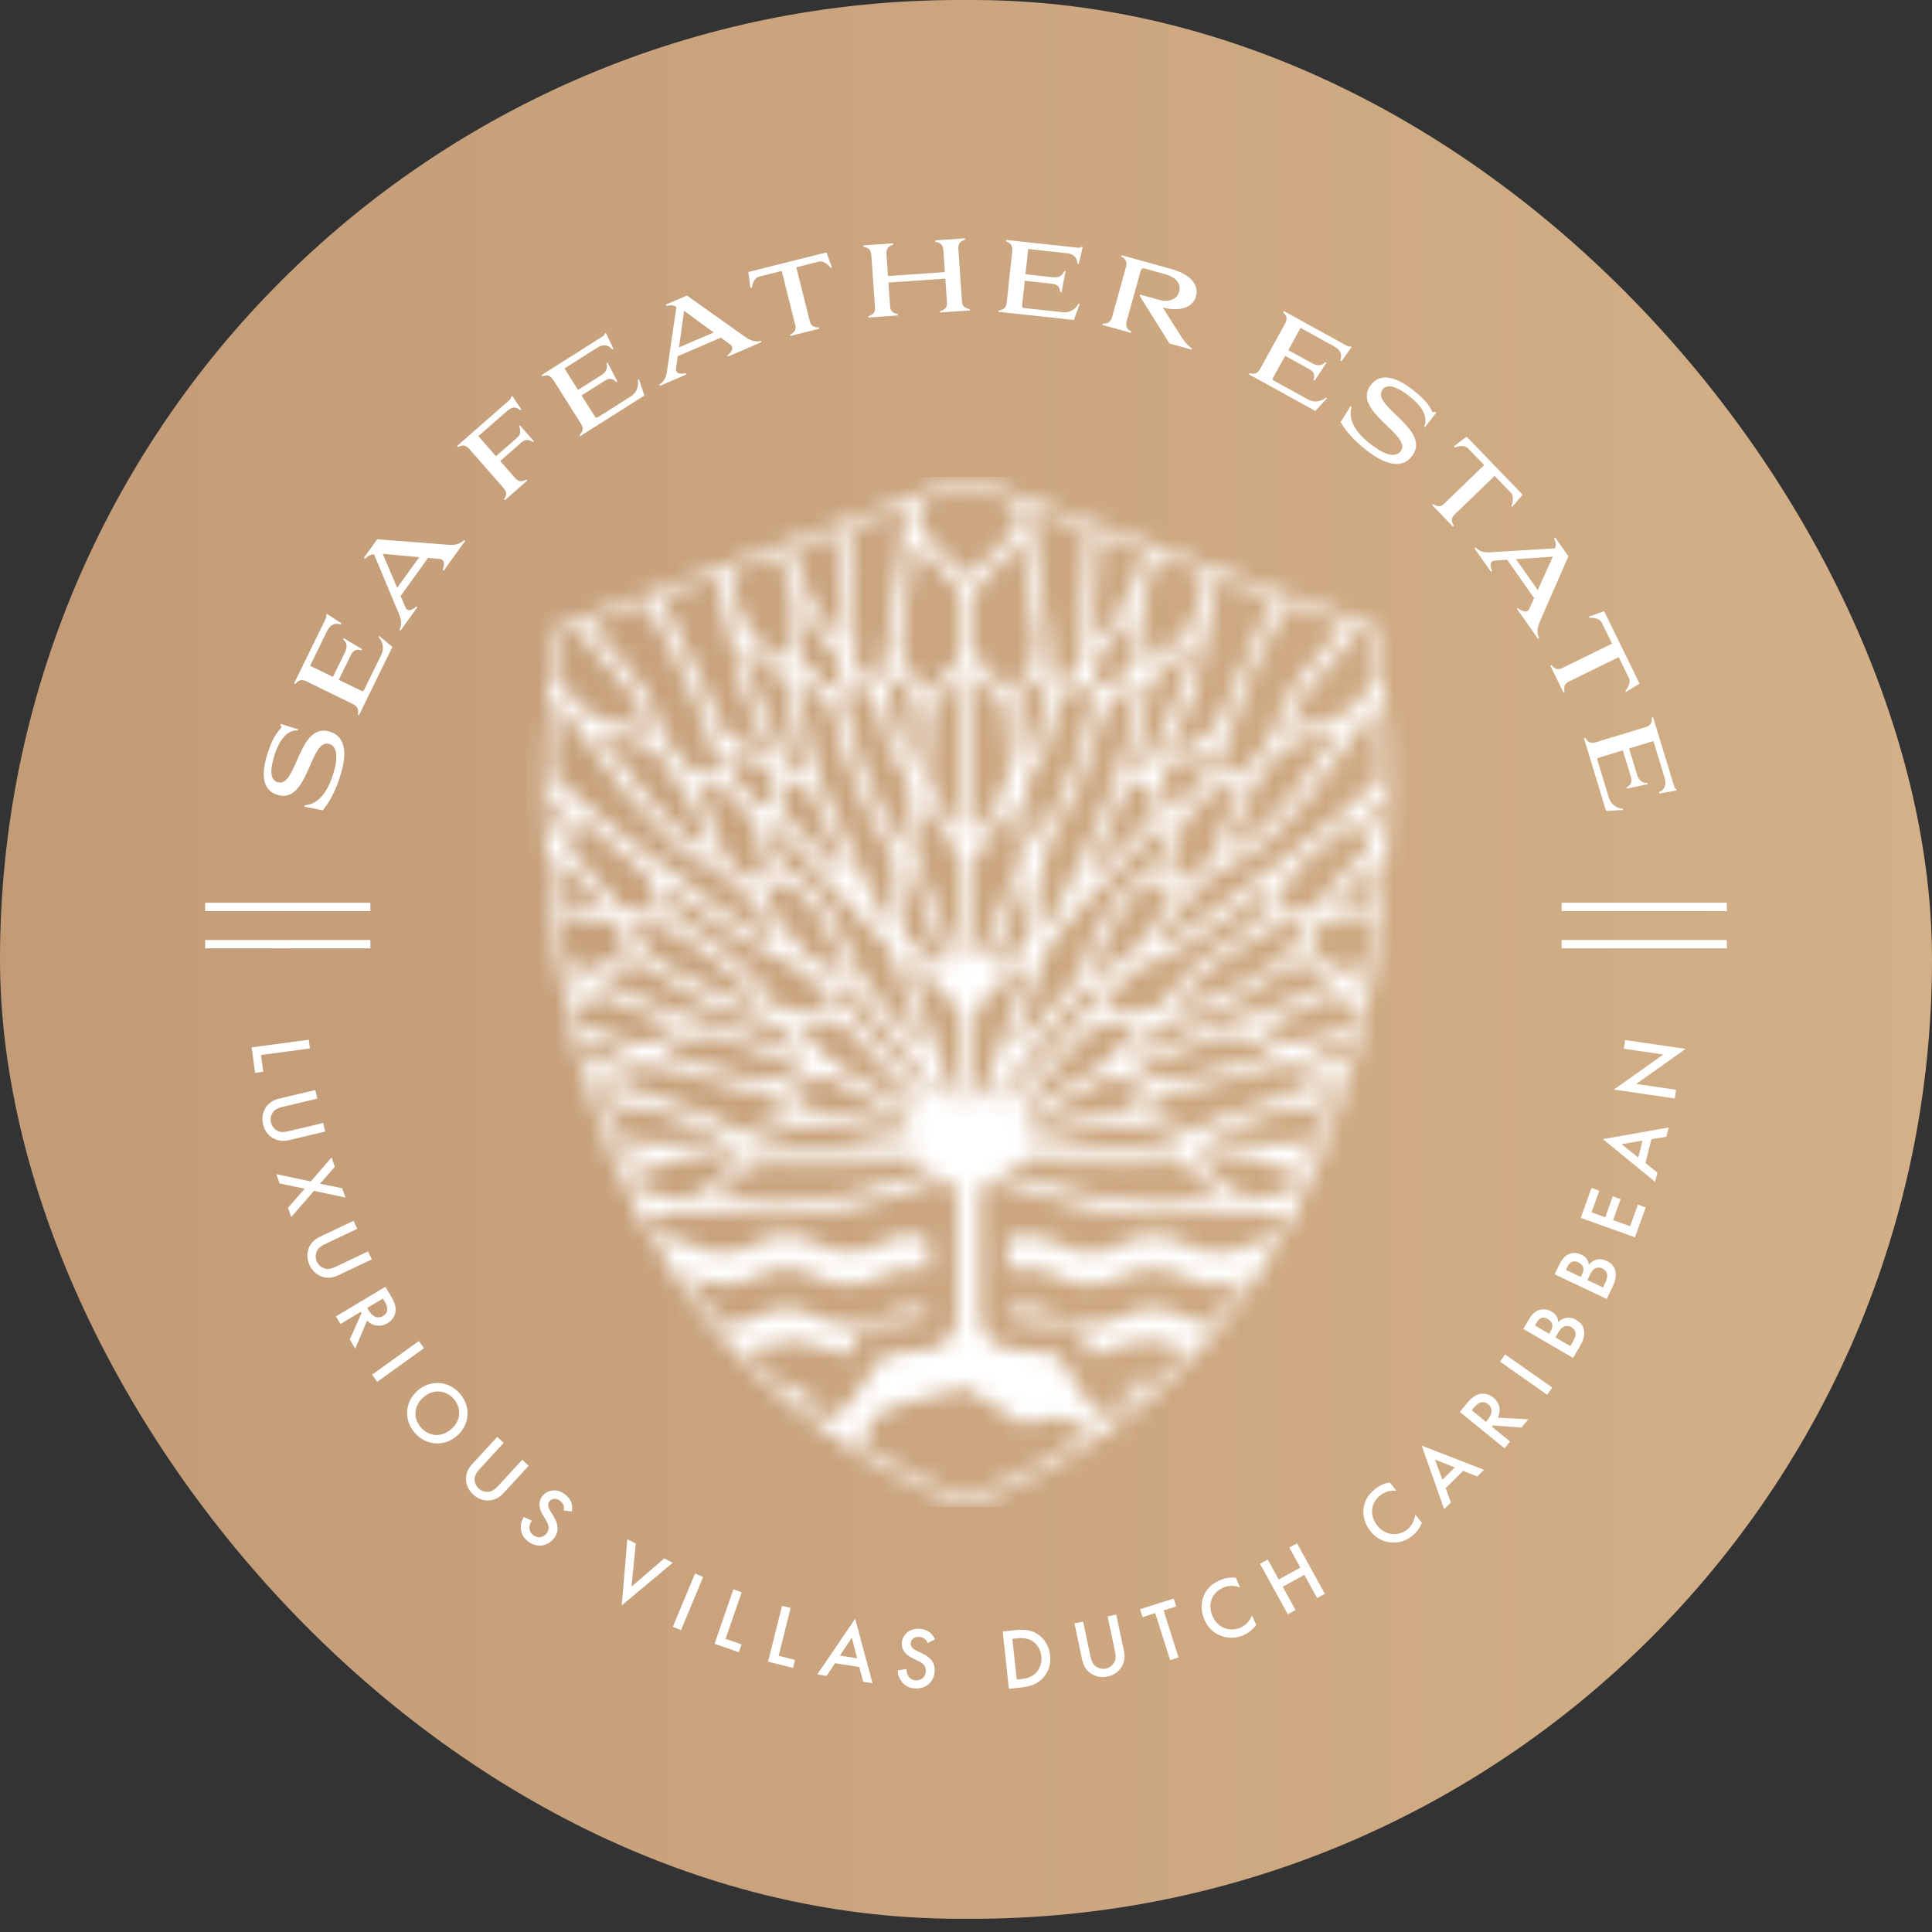 <?xml version="1.0" encoding="UTF-8"?> <svg xmlns="http://www.w3.org/2000/svg" width="113" height="113" viewBox="0 0 113 113" fill="none"><rect x="0" y="0" width="113" height="113" fill="#333333" stroke="none"/><rect width="113" height="112.227" rx="56.114" fill="url(#paint0_linear_653_2690)"></rect><g clip-path="url(#clip0_653_2690)"><path d="M18.87 47.395L17.801 47.178L17.826 47.1C18.72 47.033 19.206 46.157 19.477 45.306C19.731 44.506 19.812 43.688 19.266 43.514C18.116 43.149 18.056 47.073 16.217 46.488C15.171 46.156 15.371 44.939 15.646 44.074C15.937 43.158 16.224 42.798 16.474 42.548L16.399 42.403L16.42 42.338L17.44 42.662L17.419 42.727C16.765 42.669 16.307 43.368 16.059 44.148C15.818 44.909 15.749 45.595 16.23 45.748C17.387 46.116 17.429 42.201 19.301 42.796C20.419 43.151 20.19 44.48 19.89 45.423C19.587 46.378 19.169 47.061 18.87 47.395Z" fill="white"></path><path d="M18.137 38.938L19.473 39.592L20.18 38.146C20.318 37.864 20.31 37.587 20.07 37.394L20.103 37.326L21.173 37.964L21.137 38.037C20.859 37.954 20.67 38.014 20.523 38.314L19.816 39.76L21.12 40.398C21.2 40.437 21.258 40.427 21.291 40.36L22.298 38.302C22.502 37.886 22.358 37.496 22.146 37.263L22.179 37.196L22.95 37.839L20.998 41.827L20.931 41.794C20.983 41.516 20.951 41.333 20.645 41.183L17.932 39.855C17.625 39.705 17.455 39.789 17.274 40.004L17.201 39.968L19.074 36.139C19.086 36.084 19.098 36.029 19.079 35.975L19.115 35.901L19.968 36.455L19.932 36.529C19.739 36.457 19.375 36.408 19.127 36.917L18.137 38.938Z" fill="white"></path><path d="M25.706 32.693L25.036 32.631L23.43 34.861L23.706 35.505C23.828 35.803 24.067 35.715 24.35 35.473L24.411 35.517L23.427 36.884L23.366 36.84C23.5 36.525 23.509 36.304 23.314 35.862L21.883 32.435L21.843 32.432C21.675 32.42 21.498 32.537 21.35 32.674L21.283 32.626L22.064 31.541L26.235 31.864C26.785 31.907 26.998 31.716 27.148 31.589L27.209 31.633L25.954 33.376L25.893 33.332C25.985 33.087 26.053 32.724 25.706 32.693ZM22.384 32.393L23.23 34.381L24.521 32.588L22.384 32.393Z" fill="white"></path><path d="M27.979 25.509L29.009 26.684L30.26 25.587C30.47 25.402 30.458 25.15 30.361 24.927L30.413 24.881L31.222 25.805L31.165 25.854C30.986 25.712 30.728 25.675 30.512 25.864L29.256 26.966L30.115 27.945C30.34 28.201 30.529 28.18 30.789 28.052L30.838 28.109L29.526 29.259L29.476 29.203C29.649 28.934 29.673 28.786 29.393 28.478L27.451 26.262C27.231 26.011 27.048 26.009 26.787 26.146L26.733 26.085L29.836 23.365C29.868 23.319 29.885 23.276 29.893 23.224L29.965 23.161L30.493 23.949L30.437 23.999C30.314 23.889 30.127 23.79 29.943 23.86C29.854 23.902 29.754 23.954 29.656 24.039L27.979 25.509Z" fill="white"></path><path d="M33.015 21.549L33.81 22.805L35.17 21.944C35.435 21.777 35.573 21.536 35.47 21.246L35.534 21.206L36.111 22.309L36.042 22.353C35.848 22.137 35.656 22.088 35.374 22.267L34.014 23.128L34.791 24.355C34.838 24.43 34.892 24.452 34.956 24.412L36.892 23.187C37.284 22.939 37.365 22.532 37.307 22.223L37.37 22.182L37.69 23.134L33.938 25.508L33.898 25.444C34.088 25.235 34.157 25.063 33.974 24.774L32.359 22.221C32.177 21.933 31.988 21.916 31.721 22.004L31.677 21.935L35.279 19.656C35.318 19.615 35.357 19.575 35.37 19.518L35.439 19.474L35.875 20.393L35.806 20.437C35.679 20.275 35.395 20.043 34.917 20.345L33.015 21.549Z" fill="white"></path><path d="M42.706 20.146L42.163 19.748L39.639 20.834L39.544 21.528C39.495 21.846 39.746 21.894 40.113 21.833L40.143 21.902L38.596 22.567L38.566 22.499C38.843 22.298 38.964 22.112 39.025 21.633L39.56 17.958L39.527 17.935C39.389 17.838 39.178 17.848 38.98 17.888L38.948 17.813L40.176 17.285L43.586 19.707C44.035 20.027 44.316 19.972 44.511 19.941L44.54 20.01L42.567 20.859L42.538 20.79C42.742 20.627 42.987 20.351 42.706 20.146ZM40.011 18.18L39.714 20.319L41.744 19.446L40.011 18.18Z" fill="white"></path><path d="M48.339 14.762L48.659 15.646L48.586 15.664C48.477 15.508 48.176 15.232 47.898 15.302L46.575 15.633L47.367 18.795C47.44 19.087 47.632 19.151 47.907 19.152L47.925 19.225L46.231 19.649L46.213 19.577C46.455 19.446 46.587 19.3 46.514 19.009L45.721 15.847L44.412 16.176C44.134 16.245 44.005 16.573 43.975 16.819L43.889 16.841L43.768 15.908L48.339 14.762Z" fill="white"></path><path d="M54.697 14.06L56.438 13.939L56.444 14.02C56.176 14.107 56.028 14.234 56.052 14.574L56.265 17.635C56.286 17.935 56.457 18.032 56.727 18.082L56.732 18.157L54.991 18.278L54.986 18.203C55.246 18.117 55.409 17.996 55.388 17.697L55.29 16.295L51.963 16.527L52.061 17.929C52.082 18.228 52.26 18.325 52.523 18.375L52.528 18.45L50.793 18.571L50.788 18.496C51.042 18.41 51.198 18.29 51.177 17.99L50.963 14.929C50.94 14.602 50.788 14.483 50.505 14.435L50.499 14.353L52.234 14.232L52.24 14.314C51.965 14.401 51.824 14.527 51.848 14.867L51.937 16.146L55.263 15.914L55.174 14.635C55.151 14.302 54.993 14.19 54.702 14.142L54.697 14.06Z" fill="white"></path><path d="M60.138 14.565L59.978 16.043L61.578 16.216C61.89 16.25 62.148 16.147 62.248 15.856L62.322 15.864L62.088 17.087L62.006 17.078C61.99 16.789 61.869 16.632 61.537 16.596L59.937 16.423L59.781 17.867C59.772 17.955 59.8 18.006 59.875 18.015L62.153 18.26C62.614 18.31 62.931 18.043 63.078 17.763L63.152 17.771L62.81 18.715L58.397 18.239L58.405 18.165C58.684 18.119 58.845 18.027 58.881 17.688L59.206 14.684C59.242 14.345 59.105 14.214 58.842 14.117L58.85 14.035L63.088 14.493C63.144 14.485 63.199 14.477 63.244 14.441L63.326 14.45L63.095 15.44L63.014 15.431C63.016 15.226 62.938 14.867 62.375 14.807L60.138 14.565Z" fill="white"></path><path d="M65.047 18.539L65.854 15.627C65.945 15.299 65.832 15.147 65.587 15.008L65.609 14.93L68.52 15.737C69.69 16.061 70.129 16.7 69.954 17.331C69.784 17.942 69.094 18.26 68.009 17.987L69.123 19.74C69.398 20.149 69.588 20.308 69.706 20.369L69.684 20.447L68.396 20.09L66.662 17.309L66.684 17.23L67.722 17.518C68.458 17.723 68.857 17.458 68.968 17.057C69.077 16.663 68.87 16.237 68.134 16.033L67.03 15.727C66.879 15.685 66.765 15.661 66.716 15.838L65.901 18.776C65.81 19.104 65.925 19.249 66.168 19.395L66.148 19.467L64.479 19.004L64.499 18.932C64.782 18.932 64.956 18.867 65.047 18.539Z" fill="white"></path><path d="M76.068 19.177L75.351 20.479L76.76 21.255C77.035 21.407 77.313 21.412 77.517 21.182L77.583 21.218L76.894 22.256L76.823 22.216C76.919 21.942 76.869 21.751 76.576 21.59L75.166 20.813L74.465 22.085C74.423 22.163 74.429 22.221 74.495 22.257L76.502 23.363C76.908 23.587 77.304 23.463 77.547 23.262L77.612 23.298L76.933 24.037L73.045 21.894L73.081 21.828C73.356 21.894 73.54 21.871 73.705 21.573L75.163 18.927C75.327 18.628 75.252 18.454 75.046 18.263L75.085 18.191L78.818 20.248C78.873 20.263 78.927 20.277 78.983 20.261L79.054 20.3L78.46 21.125L78.388 21.086C78.469 20.897 78.535 20.536 78.039 20.263L76.068 19.177Z" fill="white"></path><path d="M78.413 24.689L78.987 23.761L79.052 23.811C78.805 24.674 79.46 25.432 80.165 25.98C80.828 26.494 81.568 26.853 81.919 26.4C82.66 25.447 78.997 24.037 80.181 22.512C80.854 21.645 81.927 22.253 82.643 22.81C83.403 23.399 83.642 23.792 83.789 24.114L83.952 24.093L84.006 24.135L83.349 24.981L83.296 24.939C83.575 24.345 83.078 23.674 82.431 23.172C81.801 22.683 81.18 22.382 80.871 22.78C80.126 23.739 83.786 25.13 82.582 26.681C81.863 27.608 80.694 26.934 79.913 26.327C79.121 25.713 78.624 25.085 78.413 24.689Z" fill="white"></path><path d="M89.053 28.931L88.447 29.648L88.395 29.594C88.475 29.422 88.564 29.023 88.365 28.817L87.418 27.836L85.072 30.099C84.856 30.308 84.896 30.506 85.032 30.745L84.978 30.797L83.766 29.541L83.82 29.488C84.053 29.633 84.246 29.675 84.462 29.466L86.807 27.203L85.87 26.231C85.671 26.025 85.322 26.077 85.094 26.174L85.032 26.11L85.781 25.54L89.053 28.931Z" fill="white"></path><path d="M89.45 35.598L89.729 34.986L88.15 32.736L87.451 32.785C87.129 32.802 87.134 33.058 87.269 33.404L87.207 33.447L86.24 32.069L86.301 32.026C86.555 32.256 86.761 32.336 87.242 32.298L90.949 32.071L90.965 32.035C91.031 31.88 90.979 31.675 90.899 31.489L90.966 31.442L91.734 32.536L90.059 36.37C89.838 36.875 89.949 37.139 90.019 37.322L89.958 37.366L88.724 35.608L88.785 35.564C88.986 35.732 89.306 35.915 89.45 35.598ZM90.824 32.558L88.669 32.705L89.939 34.513L90.824 32.558Z" fill="white"></path><path d="M95.895 39.981L95.098 40.477L95.065 40.41C95.194 40.271 95.402 39.919 95.276 39.661L94.676 38.436L91.748 39.87C91.479 40.001 91.456 40.203 91.511 40.471L91.444 40.504L90.677 38.936L90.744 38.903C90.922 39.112 91.092 39.211 91.362 39.079L94.289 37.646L93.696 36.434C93.57 36.176 93.223 36.118 92.975 36.141L92.936 36.061L93.823 35.748L95.895 39.981Z" fill="white"></path><path d="M96.706 43.344L95.284 43.777L95.752 45.317C95.844 45.617 96.039 45.814 96.346 45.792L96.368 45.864L95.151 46.127L95.127 46.049C95.387 45.92 95.484 45.748 95.387 45.428L94.918 43.888L93.529 44.311C93.444 44.337 93.408 44.383 93.43 44.455L94.097 46.647C94.232 47.091 94.602 47.278 94.917 47.303L94.939 47.375L93.936 47.43L92.644 43.183L92.716 43.161C92.867 43.401 93.015 43.512 93.341 43.413L96.231 42.534C96.558 42.434 96.625 42.257 96.611 41.977L96.689 41.953L97.93 46.03C97.958 46.078 97.987 46.127 98.038 46.154L98.062 46.232L97.061 46.409L97.037 46.33C97.227 46.251 97.526 46.039 97.361 45.498L96.706 43.344Z" fill="white"></path><path d="M18.059 60.812L18.128 61.323L15.268 61.705L15.399 62.686L14.918 62.751L14.719 61.258L18.059 60.812Z" fill="white"></path><path d="M18.441 63.754L18.561 64.256L16.584 64.725C16.407 64.767 16.192 64.823 16.043 64.963C15.9 65.101 15.78 65.363 15.849 65.653C15.918 65.943 16.142 66.123 16.333 66.182C16.528 66.239 16.746 66.193 16.923 66.151L18.899 65.681L19.018 66.183L16.909 66.684C16.649 66.746 16.321 66.766 15.986 66.581C15.759 66.453 15.493 66.21 15.387 65.763C15.28 65.315 15.408 64.978 15.554 64.762C15.77 64.446 16.072 64.317 16.332 64.255L18.441 63.754Z" fill="white"></path><path d="M16.165 68.674L18.174 69.103L19.394 67.698L19.582 68.243L18.717 69.236L20.016 69.499L20.204 70.043L18.363 69.652L17.033 71.186L16.845 70.642L17.822 69.524L16.353 69.218L16.165 68.674Z" fill="white"></path><path d="M20.677 71.404L20.898 71.869L19.063 72.74C18.899 72.818 18.7 72.918 18.584 73.085C18.472 73.25 18.409 73.531 18.537 73.8C18.665 74.07 18.922 74.199 19.121 74.217C19.324 74.233 19.527 74.142 19.691 74.064L21.526 73.193L21.747 73.659L19.789 74.588C19.547 74.703 19.231 74.791 18.865 74.68C18.616 74.602 18.305 74.419 18.108 74.004C17.911 73.588 17.966 73.233 18.063 72.99C18.209 72.636 18.477 72.448 18.719 72.333L20.677 71.404Z" fill="white"></path><path d="M22.541 75.263L22.85 75.778C23.06 76.129 23.152 76.381 23.138 76.643C23.115 77.086 22.788 77.317 22.663 77.393C22.247 77.642 21.79 77.568 21.472 77.235L20.777 78.876L20.458 78.343L21.145 76.806L21.098 76.728L19.915 77.438L19.65 76.996L22.541 75.263ZM22.398 75.949L21.479 76.5L21.562 76.638C21.635 76.76 21.944 77.246 22.404 76.971C22.811 76.727 22.619 76.317 22.489 76.101L22.398 75.949Z" fill="white"></path><path d="M24.496 78.435L24.797 78.853L22.062 80.823L21.761 80.404L24.496 78.435Z" fill="white"></path><path d="M26.894 81.504C27.56 82.264 27.48 83.322 26.735 83.975C25.99 84.628 24.931 84.569 24.264 83.809C23.598 83.049 23.678 81.991 24.423 81.338C25.168 80.685 26.227 80.744 26.894 81.504ZM24.622 83.496C25.098 84.039 25.833 84.08 26.395 83.587C26.957 83.094 27.013 82.36 26.537 81.817C26.06 81.274 25.325 81.233 24.763 81.725C24.201 82.219 24.145 82.953 24.622 83.496Z" fill="white"></path><path d="M29.085 84.04L29.464 84.388L28.089 85.883C27.966 86.017 27.819 86.184 27.774 86.383C27.732 86.578 27.779 86.862 27.999 87.064C28.218 87.266 28.505 87.289 28.696 87.231C28.89 87.169 29.044 87.009 29.168 86.876L30.543 85.38L30.922 85.729L29.454 87.325C29.273 87.522 29.013 87.722 28.632 87.756C28.372 87.778 28.016 87.725 27.677 87.413C27.339 87.102 27.256 86.751 27.256 86.49C27.258 86.108 27.436 85.832 27.617 85.635L29.085 84.04Z" fill="white"></path><path d="M33.447 88.402L32.97 88.351C32.991 88.272 32.996 88.188 32.974 88.09C32.94 87.958 32.871 87.864 32.754 87.777C32.502 87.591 32.26 87.645 32.131 87.82C32.071 87.901 31.995 88.064 32.181 88.365L32.372 88.676C32.722 89.248 32.65 89.635 32.422 89.944C32.041 90.46 31.413 90.543 30.905 90.168C30.592 89.937 30.492 89.681 30.468 89.425C30.442 89.154 30.509 88.927 30.631 88.728L31.108 88.942C31.009 89.076 30.964 89.238 30.966 89.371C30.971 89.526 31.037 89.675 31.2 89.795C31.452 89.981 31.782 89.942 31.983 89.67C32.187 89.394 32.06 89.124 31.935 88.919L31.756 88.617C31.602 88.358 31.41 87.928 31.711 87.522C31.981 87.156 32.524 87.016 33.032 87.392C33.324 87.608 33.41 87.841 33.441 87.977C33.466 88.096 33.474 88.246 33.447 88.402Z" fill="white"></path><path d="M36.692 90.026L37.185 90.282L36.935 92.8L38.853 91.149L39.346 91.405L36.364 93.899L36.692 90.026Z" fill="white"></path><path d="M40.65 92.035L41.126 92.233L39.832 95.345L39.356 95.147L40.65 92.035Z" fill="white"></path><path d="M42.893 92.96L43.38 93.128L42.439 95.855L43.375 96.178L43.216 96.637L41.793 96.145L42.893 92.96Z" fill="white"></path><path d="M45.742 93.921L46.242 94.046L45.541 96.845L46.501 97.086L46.383 97.556L44.923 97.191L45.742 93.921Z" fill="white"></path><path d="M50.485 98.363L50.263 97.504L48.841 97.277L48.349 98.022L47.8 97.935L50.018 94.676L51.033 98.45L50.485 98.363ZM49.127 96.832L50.135 96.992L49.821 95.786L49.127 96.832Z" fill="white"></path><path d="M54.684 95.886L54.256 96.104C54.23 96.027 54.189 95.954 54.117 95.884C54.016 95.792 53.907 95.751 53.761 95.742C53.448 95.724 53.276 95.902 53.264 96.119C53.258 96.22 53.283 96.398 53.604 96.548L53.934 96.704C54.54 96.991 54.691 97.354 54.67 97.737C54.633 98.378 54.154 98.791 53.523 98.755C53.135 98.733 52.911 98.573 52.751 98.372C52.581 98.16 52.512 97.933 52.505 97.7L53.021 97.618C53.012 97.785 53.063 97.945 53.138 98.055C53.227 98.182 53.364 98.27 53.566 98.282C53.878 98.3 54.133 98.086 54.153 97.748C54.172 97.405 53.918 97.249 53.701 97.146L53.386 96.991C53.115 96.859 52.72 96.604 52.748 96.1C52.774 95.645 53.152 95.232 53.783 95.268C54.146 95.288 54.345 95.436 54.446 95.533C54.532 95.619 54.621 95.74 54.684 95.886Z" fill="white"></path><path d="M58.647 95.424L59.35 95.349C59.818 95.298 60.23 95.305 60.632 95.541C61.072 95.803 61.36 96.265 61.42 96.823C61.481 97.38 61.302 97.888 60.893 98.247C60.531 98.565 60.169 98.65 59.702 98.701L59.009 98.775L58.647 95.424ZM59.212 95.852L59.469 98.238L59.69 98.214C59.941 98.187 60.286 98.129 60.554 97.882C60.766 97.681 60.957 97.335 60.908 96.878C60.86 96.436 60.612 96.112 60.352 95.962C60.038 95.783 59.679 95.801 59.433 95.828L59.212 95.852Z" fill="white"></path><path d="M62.845 94.952L63.35 94.846L63.769 96.834C63.807 97.011 63.858 97.228 63.993 97.38C64.127 97.527 64.386 97.653 64.678 97.592C64.97 97.53 65.156 97.31 65.219 97.121C65.282 96.927 65.241 96.709 65.203 96.531L64.784 94.543L65.288 94.437L65.736 96.558C65.791 96.82 65.803 97.148 65.609 97.478C65.476 97.702 65.226 97.962 64.776 98.057C64.326 98.152 63.993 98.015 63.78 97.864C63.47 97.64 63.349 97.335 63.293 97.073L62.845 94.952Z" fill="white"></path><path d="M68.794 93.958L68.057 94.192L68.931 96.942L68.44 97.098L67.566 94.348L66.829 94.582L66.682 94.12L68.647 93.495L68.794 93.958Z" fill="white"></path><path d="M72.287 92.287L72.526 92.844C72.049 92.681 71.715 92.786 71.538 92.862C70.865 93.152 70.624 93.844 70.918 94.526C71.199 95.181 71.89 95.483 72.549 95.2C72.921 95.04 73.127 94.726 73.231 94.483L73.473 95.044C73.242 95.364 72.937 95.55 72.723 95.642C72.162 95.884 71.699 95.78 71.444 95.686C70.936 95.503 70.632 95.166 70.444 94.73C70.198 94.159 70.266 93.663 70.42 93.305C70.61 92.866 70.937 92.604 71.364 92.42C71.648 92.298 71.943 92.231 72.287 92.287Z" fill="white"></path><path d="M74.147 91.216L74.791 92.384L76.056 91.687L75.412 90.518L75.864 90.269L77.491 93.221L77.039 93.47L76.29 92.111L75.025 92.809L75.774 94.168L75.322 94.416L73.695 91.465L74.147 91.216Z" fill="white"></path><path d="M81.292 86.715L81.67 87.19C81.166 87.157 80.871 87.347 80.721 87.466C80.148 87.923 80.097 88.654 80.559 89.235C81.003 89.793 81.749 89.903 82.311 89.456C82.627 89.204 82.743 88.847 82.78 88.585L83.161 89.064C83.022 89.433 82.777 89.692 82.595 89.837C82.116 90.218 81.643 90.24 81.372 90.216C80.834 90.173 80.452 89.928 80.156 89.556C79.769 89.07 79.703 88.573 79.758 88.188C79.826 87.713 80.073 87.375 80.437 87.085C80.678 86.893 80.946 86.751 81.292 86.715Z" fill="white"></path><path d="M86.4 86.358L85.577 86.028L84.552 87.04L84.862 87.878L84.466 88.269L83.152 84.552L86.795 85.967L86.4 86.358ZM84.362 86.546L85.088 85.829L83.93 85.368L84.362 86.546Z" fill="white"></path><path d="M85.386 82.584L85.766 82.118C86.024 81.8 86.23 81.629 86.48 81.553C86.905 81.423 87.234 81.652 87.347 81.745C87.723 82.051 87.809 82.506 87.603 82.918L89.384 83.014L88.991 83.495L87.312 83.372L87.254 83.442L88.324 84.314L87.998 84.713L85.386 82.584ZM86.079 82.484L86.91 83.161L87.012 83.036C87.101 82.926 87.454 82.47 87.038 82.132C86.67 81.832 86.351 82.151 86.191 82.347L86.079 82.484Z" fill="white"></path><path d="M87.734 79.641L88.03 79.219L90.789 81.155L90.493 81.577L87.734 79.641Z" fill="white"></path><path d="M89.096 77.726L89.353 77.285C89.572 76.909 89.757 76.702 90.048 76.614C90.288 76.543 90.519 76.579 90.759 76.719C90.873 76.785 90.981 76.871 91.053 77.007C91.129 77.139 91.134 77.259 91.127 77.343C91.17 77.298 91.323 77.147 91.555 77.089C91.813 77.029 92.034 77.111 92.213 77.215C92.422 77.338 92.558 77.487 92.625 77.713C92.734 78.087 92.562 78.472 92.432 78.695L92.007 79.424L89.096 77.726ZM89.775 77.525L90.608 78.011L90.687 77.876C90.751 77.767 90.824 77.611 90.785 77.447C90.747 77.291 90.62 77.199 90.519 77.14C90.432 77.089 90.32 77.041 90.179 77.082C90.024 77.126 89.937 77.246 89.864 77.372L89.775 77.525ZM90.975 78.225L91.848 78.734L92.006 78.463C92.079 78.337 92.175 78.123 92.149 77.956C92.13 77.828 92.041 77.7 91.91 77.624C91.792 77.555 91.653 77.533 91.536 77.564C91.347 77.617 91.229 77.788 91.138 77.945L90.975 78.225Z" fill="white"></path><path d="M90.931 74.532L91.15 74.071C91.336 73.679 91.503 73.456 91.785 73.344C92.019 73.253 92.252 73.269 92.503 73.388C92.621 73.444 92.736 73.521 92.82 73.65C92.906 73.775 92.922 73.895 92.922 73.978C92.962 73.93 93.101 73.767 93.327 73.69C93.579 73.608 93.806 73.671 93.993 73.759C94.212 73.863 94.36 74.001 94.446 74.22C94.587 74.583 94.448 74.982 94.338 75.215L93.976 75.977L90.931 74.532ZM91.59 74.275L92.462 74.688L92.529 74.547C92.583 74.433 92.643 74.271 92.59 74.112C92.54 73.959 92.404 73.878 92.299 73.828C92.208 73.785 92.092 73.747 91.955 73.799C91.805 73.857 91.729 73.983 91.666 74.115L91.59 74.275ZM92.845 74.87L93.758 75.303L93.893 75.02C93.956 74.888 94.032 74.667 93.993 74.503C93.963 74.377 93.863 74.257 93.727 74.192C93.603 74.134 93.463 74.123 93.348 74.164C93.165 74.233 93.062 74.414 92.984 74.578L92.845 74.87Z" fill="white"></path><path d="M93.084 69.481L93.541 69.645L93.086 70.91L93.89 71.199L94.331 69.972L94.787 70.136L94.347 71.363L95.345 71.722L95.799 70.457L96.256 70.621L95.627 72.371L92.456 71.231L93.084 69.481Z" fill="white"></path><path d="M97.465 66.485L96.59 66.63L96.24 68.027L96.939 68.583L96.804 69.122L93.752 66.627L97.6 65.946L97.465 66.485ZM95.821 67.703L96.069 66.713L94.84 66.921L95.821 67.703Z" fill="white"></path><path d="M98.03 63.738L97.955 64.248L94.395 63.727L97.284 61.678L94.975 61.34L95.049 60.83L98.589 61.348L95.7 63.397L98.03 63.738Z" fill="white"></path><mask id="mask0_653_2690" style="mask-type:luminance" maskUnits="userSpaceOnUse" x="31" y="27" width="51" height="62"><path d="M50.225 84.43C50.739 83.632 51.229 82.877 51.341 82.721C51.6 82.359 54.61 81.603 56.381 81.182L56.472 81.161L59.823 83.283L62.04 82.839L63.9 83.75C61.655 85.283 59.202 86.582 56.543 87.639C54.288 86.742 52.181 85.671 50.223 84.43M75.652 70.053L75.692 70.04C75.679 70.065 75.665 70.091 75.652 70.116V70.053ZM64.737 82.78C64.201 82.653 63.828 82.373 63.531 81.87C63.253 81.401 62.95 80.933 62.657 80.483C62.449 80.161 62.234 79.828 62.028 79.495C61.885 79.264 61.727 79.175 61.43 79.159C60.75 79.121 59.903 79.074 59.114 78.914C57.836 78.657 57.314 78.009 57.312 76.68C57.307 74.514 57.305 72.347 57.307 70.181C57.307 69.64 57.392 69.086 58.017 69.086C58.183 69.086 58.392 69.124 58.653 69.202C59.095 69.335 59.539 69.469 59.981 69.602L60.099 69.638C61.028 69.918 61.981 70.208 62.92 70.48C64.409 70.914 65.961 71.122 67.662 71.122C68.531 71.122 69.458 71.065 70.414 70.95C71.102 70.867 71.753 70.827 72.399 70.827C73.098 70.827 73.793 70.878 74.467 70.975C74.698 71.008 74.93 71.04 75.163 71.072C74.932 71.507 74.692 71.935 74.445 72.356C74.41 72.362 74.374 72.368 74.338 72.375C73.978 72.455 73.603 72.585 73.258 72.756C72.546 73.105 71.885 73.274 71.237 73.274C70.622 73.274 70.037 73.122 69.447 72.813C68.784 72.465 68.112 72.288 67.453 72.288C66.794 72.288 66.074 72.478 65.386 72.851C64.868 73.131 64.327 73.274 63.777 73.274C63.184 73.274 62.579 73.108 61.981 72.779C61.371 72.444 60.746 72.28 60.07 72.28C59.804 72.28 59.526 72.305 59.244 72.358C58.956 72.411 58.912 72.516 58.918 72.731C58.931 73.11 58.929 73.487 58.926 73.886C58.926 74.019 58.926 74.152 58.924 74.287C58.971 74.28 59.013 74.276 59.036 74.274C59.181 74.259 59.308 74.245 59.432 74.23C59.655 74.2 59.872 74.186 60.076 74.186C60.718 74.186 61.28 74.327 61.798 74.615C62.43 74.967 63.081 75.146 63.733 75.146C64.386 75.146 64.986 74.986 65.613 74.668C66.239 74.352 66.841 74.198 67.456 74.198C68.07 74.198 68.715 74.36 69.367 74.695C69.953 74.994 70.559 75.146 71.169 75.146C71.78 75.146 72.351 75.002 72.949 74.731C72.283 75.697 71.574 76.619 70.826 77.504C70.281 77.453 69.734 77.281 69.195 76.986C68.62 76.67 68.034 76.51 67.451 76.51C66.902 76.51 66.342 76.653 65.792 76.937C65.074 77.306 64.394 77.487 63.71 77.487C63.026 77.487 62.325 77.295 61.634 76.901C61.125 76.611 60.575 76.462 60 76.462C59.659 76.462 59.308 76.514 58.958 76.619C58.91 76.763 58.912 76.88 58.962 76.971C59.049 77.125 59.274 77.196 59.451 77.23C59.952 77.323 60.491 77.409 61.03 77.409C61.082 77.409 61.135 77.409 61.188 77.407C61.251 77.405 61.312 77.405 61.373 77.405C62.655 77.405 63.396 77.908 63.7 78.988C63.723 79.07 63.777 79.152 63.836 79.239C63.853 79.262 63.868 79.285 63.883 79.308C64.07 79.239 64.255 79.167 64.441 79.095C65.34 78.75 66.266 78.392 67.216 78.392C67.837 78.392 68.409 78.542 68.969 78.847C68.999 78.849 69.028 78.851 69.058 78.851C69.15 78.855 69.247 78.857 69.338 78.893C69.401 78.916 69.464 78.933 69.525 78.954C68.875 79.643 68.195 80.3 67.491 80.931C67.125 80.855 66.759 80.815 66.386 80.815C66.209 80.815 66.028 80.824 65.851 80.841C65.693 80.855 65.535 80.965 65.369 81.079C65.356 81.087 65.344 81.096 65.333 81.104L65.845 81.251C66.152 81.34 66.479 81.434 66.809 81.531C66.262 81.997 65.698 82.441 65.118 82.87C64.992 82.835 64.866 82.801 64.74 82.771M53.48 69.547C53.553 69.522 53.739 69.453 53.739 69.453C54.057 69.337 54.381 69.219 54.709 69.13C54.863 69.088 55.004 69.069 55.133 69.069C55.379 69.069 55.956 69.162 55.966 70.025C55.992 72.234 56.011 74.607 55.975 77.005C55.958 78.093 55.28 78.813 54.109 78.977C53.775 79.024 53.434 79.055 53.105 79.085C52.728 79.118 52.341 79.154 51.968 79.213C51.776 79.243 51.536 79.39 51.423 79.55C51.113 79.982 50.812 80.43 50.522 80.866C50.242 81.287 49.951 81.719 49.652 82.138C49.515 82.331 49.273 82.506 48.987 82.62C48.686 82.74 48.385 82.849 48.084 82.961C47.509 82.536 46.949 82.096 46.404 81.637C46.799 81.481 47.197 81.325 47.587 81.175C47.692 81.135 47.799 81.093 47.905 81.053C47.633 80.99 47.357 80.957 47.088 80.957C46.679 80.957 46.275 81.034 45.875 81.178C45.083 80.485 44.325 79.758 43.601 78.996C43.812 78.944 44.02 78.887 44.229 78.83C44.334 78.801 44.439 78.771 44.542 78.744C44.702 78.7 44.867 78.691 45.027 78.683C45.092 78.678 45.155 78.676 45.218 78.67C45.568 78.497 45.938 78.415 46.345 78.415C46.852 78.415 47.357 78.552 47.74 78.67C48.151 78.796 48.553 78.946 48.978 79.102C49.147 79.163 49.317 79.226 49.494 79.289C49.555 79.198 49.616 79.108 49.679 79.015C49.873 78.731 50.071 78.436 50.252 78.131C50.469 77.763 50.758 77.577 51.191 77.531L51.242 77.527C52.069 77.438 52.918 77.346 53.741 77.194C53.905 77.165 54.21 77.108 54.301 76.939C54.345 76.857 54.341 76.744 54.288 76.603C54.021 76.537 53.747 76.504 53.476 76.504C52.867 76.504 52.238 76.668 51.606 76.994C50.949 77.333 50.318 77.497 49.673 77.497C49.029 77.497 48.336 77.316 47.652 76.946C47.115 76.655 46.563 76.51 46.01 76.51C45.456 76.51 44.841 76.67 44.258 76.988C43.603 77.344 42.94 77.527 42.283 77.531C41.521 76.632 40.799 75.693 40.123 74.708C40.07 74.632 40.022 74.554 39.971 74.478C40.117 74.535 40.26 74.6 40.397 74.668C40.555 74.743 40.713 74.819 40.873 74.878C41.355 75.055 41.839 75.144 42.311 75.144C42.94 75.144 43.565 74.984 44.172 74.67C44.803 74.343 45.406 74.183 46.014 74.183C46.623 74.183 47.195 74.341 47.774 74.653C48.38 74.979 48.999 75.144 49.612 75.144C50.225 75.144 50.831 74.981 51.433 74.663C52.035 74.346 52.671 74.192 53.377 74.192C53.684 74.192 54.004 74.221 54.345 74.28C54.345 74.154 54.345 74.03 54.347 73.906C54.351 73.444 54.353 73.007 54.326 72.575C54.311 72.526 54.156 72.413 54.036 72.381C53.743 72.301 53.448 72.263 53.164 72.263C52.636 72.263 52.132 72.398 51.667 72.668C51.01 73.044 50.368 73.23 49.701 73.23C49.033 73.23 48.408 73.057 47.724 72.701C47.172 72.415 46.599 72.27 46.02 72.27C45.382 72.27 44.721 72.446 44.058 72.796C43.45 73.116 42.843 73.278 42.26 73.278C41.744 73.278 41.237 73.152 40.753 72.901C40.035 72.531 39.317 72.337 38.618 72.32C38.386 71.92 38.159 71.516 37.94 71.105C38.559 71.017 39.184 70.937 39.809 70.888C40.129 70.865 40.471 70.853 40.82 70.853C41.542 70.853 42.313 70.901 43.317 71.008C43.974 71.08 44.645 71.116 45.313 71.116C47.842 71.116 50.511 70.604 53.474 69.549M58.857 68.493L58.699 68.438L58.718 68.046L58.988 68.012C59.122 67.993 59.253 67.977 59.388 67.977H59.415C60.164 67.991 60.91 68.01 61.657 68.027H61.67C62.946 68.057 64.266 68.088 65.563 68.105C65.687 68.105 65.813 68.107 65.938 68.107C66.898 68.107 67.837 68.065 68.626 68.025C68.662 68.025 68.7 68.021 68.734 68.021C69.104 68.021 69.378 68.13 69.626 68.375C69.984 68.728 70.348 69.069 70.734 69.429L71.407 70.063L70.965 70.137C70.033 70.295 69.07 70.375 68.104 70.375C64.79 70.375 61.701 69.469 58.859 68.49M49.225 68.109H49.237C49.526 68.101 49.814 68.092 50.103 68.086C50.802 68.069 51.513 68.038 52.202 68.006H52.231C52.764 67.981 53.316 67.956 53.859 67.939H53.876C54.013 67.939 54.141 67.983 54.265 68.027C54.29 68.036 54.313 68.044 54.337 68.052L54.53 68.118L54.45 68.459L54.335 68.499C51.705 69.427 48.57 70.377 45.258 70.377C44.239 70.377 43.224 70.286 42.243 70.105L41.9 70.042L42.102 69.756C42.138 69.705 42.169 69.667 42.205 69.634C42.275 69.57 42.351 69.516 42.422 69.461C42.538 69.377 42.645 69.297 42.717 69.2C43.283 68.427 44.05 68.082 45.206 68.082C45.37 68.082 45.547 68.088 45.747 68.101C46.218 68.132 46.724 68.147 47.294 68.147C47.936 68.147 48.591 68.128 49.225 68.109ZM37.133 69.322C37.098 69.305 37.062 69.288 37.026 69.269C36.952 69.112 36.879 68.951 36.805 68.793L36.843 68.777C38.533 67.991 40.931 67.4 42.422 67.4C42.648 67.4 42.852 67.412 43.031 67.44L43.443 67.499L43.113 67.867C42.367 68.697 41.664 69.478 40.666 69.882C40.31 70.027 39.955 70.097 39.582 70.097C38.715 70.097 37.91 69.703 37.133 69.322ZM71.904 69.497C71.357 69.082 70.845 68.606 70.376 68.156C70.264 68.048 70.222 67.897 70.18 67.747L70.094 67.452L70.378 67.389C70.492 67.364 70.609 67.337 70.727 67.337C70.746 67.337 70.767 67.337 70.786 67.337C72.715 67.49 74.239 67.871 75.585 68.541C75.755 68.625 75.951 68.68 76.142 68.733L76.284 68.772C76.216 68.922 76.149 69.069 76.079 69.215C76.004 69.255 75.928 69.295 75.854 69.335L75.844 69.341C75.378 69.594 74.938 69.832 74.45 69.966C74.178 70.04 73.902 70.078 73.631 70.078C73.003 70.078 72.407 69.878 71.904 69.497ZM76.037 67.937L76.05 67.501L76.905 67.332C76.802 67.583 76.698 67.834 76.591 68.082L76.035 67.937H76.037ZM36.14 67.246L37.319 67.52L37.31 67.956L36.504 68.111C36.38 67.825 36.26 67.537 36.142 67.244M44.277 67.301C44.147 67.28 44.031 67.219 43.919 67.16C43.894 67.145 43.873 67.135 43.852 67.124L43.702 67.048L43.761 66.728L43.904 66.694C44.334 66.596 44.766 66.457 45.18 66.322C45.991 66.059 46.825 65.787 47.717 65.787C48.113 65.787 48.488 65.84 48.867 65.945C49.873 66.229 50.932 66.408 51.956 66.583C52.355 66.65 52.81 66.728 53.248 66.81L53.442 66.846L53.414 67.288C53.414 67.288 52.745 67.288 52.516 67.288C52.25 67.288 51.987 67.288 51.724 67.288C51.404 67.288 51.086 67.288 50.766 67.292C49.848 67.301 48.93 67.311 48.012 67.322H47.888C46.978 67.332 46.067 67.343 45.157 67.351H45.06C44.744 67.351 44.504 67.337 44.281 67.303M59.95 66.814C60.339 66.739 60.729 66.665 61.118 66.589H61.133C62.209 66.381 63.323 66.168 64.407 65.922C64.851 65.821 65.291 65.768 65.712 65.768C66.458 65.768 67.165 65.922 67.874 66.236C68.075 66.324 68.298 66.381 68.513 66.436C68.672 66.475 68.837 66.518 68.995 66.572C69.104 66.61 69.19 66.69 69.266 66.76L69.47 66.951L69.239 67.109C69.144 67.174 69.047 67.24 68.936 67.29C68.894 67.309 68.845 67.32 68.782 67.32C68.755 67.32 68.725 67.32 68.698 67.316C68.668 67.313 68.643 67.311 68.62 67.311L65.55 67.288C64.114 67.278 62.678 67.267 61.242 67.257C61.055 67.257 60.87 67.257 60.682 67.257H59.99L59.948 66.814H59.95ZM35.847 66.494C35.706 66.128 35.567 65.757 35.434 65.385C36.077 65.178 36.702 64.981 37.316 64.787C37.392 64.764 37.472 64.751 37.546 64.751C37.601 64.751 37.653 64.76 37.698 64.774C39.306 65.311 40.875 65.848 42.062 66.254C42.1 66.267 42.13 66.288 42.148 66.303L42.561 66.625L42.043 66.701C41.129 66.833 40.266 66.899 39.401 66.899C38.186 66.899 37.013 66.762 35.847 66.499M71.125 66.718L70.317 66.606L71.068 66.29C71.161 66.252 71.252 66.212 71.344 66.172C71.618 66.054 71.902 65.93 72.193 65.833C73.269 65.473 74.355 65.132 75.469 64.783C75.578 64.749 75.686 64.73 75.778 64.73C75.844 64.73 75.902 64.739 75.955 64.755C76.53 64.945 77.098 65.138 77.675 65.339C77.522 65.768 77.364 66.195 77.199 66.614C76.218 66.823 75.193 66.932 74.094 66.932C73.17 66.932 72.199 66.861 71.123 66.713M34.714 63.197C34.809 63.227 34.904 63.265 35.001 63.311C35.348 63.482 35.712 63.637 36.064 63.787C36.203 63.846 36.337 63.903 36.472 63.962L36.605 64.021V64.355L35.224 64.793C35.045 64.269 34.876 63.734 34.714 63.197ZM77.896 64.688C77.578 64.587 77.263 64.486 76.945 64.387C76.886 64.368 76.841 64.332 76.776 64.279L76.509 64.058L76.812 63.898C76.983 63.816 77.145 63.724 77.305 63.637C77.644 63.448 77.993 63.256 78.385 63.174C78.231 63.686 78.071 64.193 77.9 64.692C77.9 64.692 77.898 64.692 77.896 64.692M60.263 65.966L59.781 65.81L60.223 65.56C60.501 65.402 60.779 65.246 61.055 65.088L61.158 65.029C62.274 64.395 63.426 63.741 64.571 63.113C64.702 63.042 64.872 63.004 65.066 63.004C65.186 63.004 65.306 63.018 65.413 63.048C65.828 63.157 66.237 63.305 66.634 63.448C66.746 63.488 66.858 63.528 66.969 63.568L67.277 63.675L67.066 63.924C66.205 64.934 65.159 65.178 64.156 65.288C63.316 65.381 62.47 65.562 61.651 65.737C61.261 65.821 60.864 65.905 60.47 65.981C60.444 65.985 60.417 65.987 60.392 65.987C60.348 65.987 60.306 65.981 60.263 65.966ZM52.707 65.993C52.271 65.884 51.859 65.781 51.442 65.699C51.225 65.656 51.01 65.612 50.793 65.568C49.936 65.393 49.05 65.214 48.17 65.115C47.435 65.033 46.987 64.621 46.511 64.183C46.412 64.092 46.311 63.999 46.206 63.907L45.915 63.654L46.277 63.528C46.406 63.484 46.528 63.44 46.648 63.397L46.658 63.393C47.1 63.235 47.484 63.1 47.886 62.995C47.949 62.978 48.016 62.97 48.09 62.97C48.275 62.97 48.479 63.02 48.635 63.107C50.016 63.863 51.412 64.65 52.76 65.41L53.221 65.671L53.057 66.082C52.937 66.052 52.817 66.023 52.701 65.993M43.001 66.048C41.929 65.292 40.675 64.894 39.462 64.511C38.988 64.362 38.5 64.206 38.024 64.031C37.51 63.842 37.02 63.614 36.498 63.372C36.325 63.292 36.148 63.21 35.967 63.128L35.521 62.926L35.967 62.721C36.592 62.435 37.205 62.296 37.837 62.296C38.355 62.296 38.896 62.391 39.493 62.585C40.447 62.894 41.437 63.149 42.395 63.397C43.144 63.591 43.919 63.791 44.677 64.016C45.083 64.138 45.46 64.357 45.822 64.57C45.957 64.65 46.098 64.732 46.241 64.808L46.401 64.894L46.307 65.206L45.57 65.442C44.877 65.665 44.161 65.894 43.454 66.111C43.412 66.124 43.363 66.13 43.311 66.13C43.195 66.13 43.079 66.099 43.003 66.044M68.988 65.859C68.536 65.677 68.056 65.534 67.592 65.395C67.403 65.339 67.213 65.282 67.026 65.223L66.91 65.187L66.822 64.875L66.971 64.789C67.096 64.715 67.222 64.633 67.344 64.555C67.685 64.336 68.007 64.128 68.378 64.021C69.308 63.749 70.26 63.501 71.182 63.258C72.271 62.972 73.399 62.677 74.494 62.347C74.759 62.267 75.02 62.227 75.29 62.227C75.871 62.227 76.42 62.408 77.075 62.646L77.549 62.818L77.103 63.054C76.896 63.164 76.696 63.271 76.5 63.378C75.926 63.69 75.385 63.985 74.812 64.212C74.098 64.494 73.353 64.728 72.633 64.953C72.262 65.069 71.877 65.189 71.498 65.315L71.428 65.339C71.226 65.406 70.999 65.48 70.864 65.608C70.55 65.907 70.212 66.05 69.83 66.05C69.582 66.05 69.306 65.989 68.988 65.861M76.629 61.862L76.656 61.509L76.812 61.465L79.002 60.926C78.884 61.393 78.762 61.858 78.631 62.317L76.627 61.862H76.629ZM34.062 60.841L36.618 61.49L36.636 61.822L36.477 61.882C35.805 62.113 35.118 62.265 34.47 62.378C34.327 61.873 34.192 61.359 34.062 60.841ZM66.704 62.791L66.135 62.591L66.698 62.374C67.026 62.248 67.352 62.119 67.677 61.993L67.733 61.97C68.933 61.502 70.058 61.062 71.222 60.658C71.386 60.601 71.582 60.572 71.799 60.572C72.043 60.572 72.321 60.608 72.624 60.679C73.047 60.778 73.458 60.938 73.892 61.107L73.915 61.115C74.033 61.161 74.155 61.208 74.279 61.254L74.719 61.42L74.311 61.656C74.212 61.713 74.136 61.755 74.052 61.778C73.496 61.932 72.94 62.081 72.384 62.231L72.334 62.244C71.334 62.513 70.302 62.791 69.294 63.079C69.032 63.155 68.776 63.191 68.502 63.191C67.889 63.191 67.302 63.002 66.704 62.789M44.052 63.103C42.944 62.745 41.799 62.444 40.689 62.151C40.193 62.02 39.687 61.888 39.19 61.751C39.157 61.742 39.106 61.726 39.049 61.696L38.616 61.471L39.07 61.292C39.26 61.218 39.449 61.132 39.63 61.05C40.197 60.793 40.734 60.549 41.357 60.549C41.639 60.549 41.908 60.599 42.184 60.702C43.262 61.107 44.334 61.488 45.471 61.892C45.862 62.031 46.256 62.172 46.658 62.315L47.277 62.536L46.652 62.738C46.502 62.787 46.359 62.837 46.218 62.888C45.736 63.058 45.279 63.221 44.772 63.221C44.528 63.221 44.292 63.183 44.052 63.105M52.593 64.475C50.389 63.29 48.313 62.174 46.837 60.145L46.58 59.791L47.357 59.787C47.551 59.787 47.74 59.787 47.932 59.787C48.347 59.787 48.665 59.791 48.964 59.801C49.138 59.808 49.359 59.917 49.496 60.067C50.837 61.517 52.191 63.002 53.499 64.437L53.564 64.509L53.292 64.856C53.059 64.73 52.825 64.604 52.593 64.477M59.733 64.501C60.034 64.178 60.343 63.854 60.645 63.543L60.653 63.532C61.457 62.692 62.289 61.825 63.019 60.907C63.641 60.128 64.297 59.782 65.148 59.782C65.272 59.782 65.405 59.791 65.54 59.806C65.689 59.822 65.839 59.825 65.999 59.827C66.104 59.827 66.211 59.831 66.319 59.835L66.851 59.862L66.456 60.222C66.142 60.509 65.866 60.841 65.601 61.161C65.058 61.818 64.544 62.439 63.685 62.804C62.948 63.115 62.245 63.547 61.565 63.964C61.242 64.162 60.91 64.366 60.573 64.557C60.407 64.652 60.234 64.734 60.066 64.814L59.992 64.85L59.733 64.496V64.501ZM36.63 60.852C35.908 60.58 35.18 60.366 34.409 60.136C34.222 60.081 34.036 60.025 33.849 59.968C33.794 59.73 33.739 59.49 33.687 59.25C33.742 59.195 33.798 59.138 33.853 59.083C34.179 58.749 34.519 58.401 34.925 58.317C34.986 58.304 35.049 58.298 35.116 58.298C35.478 58.298 35.87 58.483 36.249 58.662C36.397 58.732 36.546 58.803 36.687 58.858C37.373 59.132 38.049 59.416 38.765 59.717C38.997 59.814 39.23 59.913 39.47 60.014L39.944 60.212L39.386 60.465C38.755 60.749 38.159 61.016 37.502 61.016C37.207 61.016 36.921 60.964 36.63 60.854M74.443 60.698C74.269 60.631 74.094 60.561 73.925 60.509L73.765 60.458L73.772 60.132L74.123 59.951C74.323 59.848 74.551 59.73 74.774 59.627L75.144 59.454C75.98 59.064 76.839 58.666 77.696 58.3C77.791 58.26 77.9 58.252 77.974 58.252C78.041 58.252 78.269 58.26 78.416 58.376C78.751 58.641 79.056 58.925 79.402 59.245C79.338 59.54 79.271 59.831 79.204 60.121C79.019 60.176 78.835 60.229 78.667 60.277C77.688 60.566 76.764 60.837 75.803 60.987C75.74 60.997 75.675 61.001 75.608 61.001C75.229 61.001 74.831 60.846 74.445 60.694M48.717 57.896L48.437 57.53L48.898 57.538C49.61 57.551 50 57.951 50.309 58.323C51.297 59.513 52.341 60.797 53.6 62.366C53.901 62.74 54.183 63.138 54.457 63.524L54.585 63.703L54.246 63.991C52.191 61.926 50.358 60.043 48.719 57.898M58.354 64.05C58.44 63.922 58.526 63.8 58.621 63.679C60.209 61.724 61.645 59.957 63.123 58.155C63.432 57.778 63.817 57.584 64.333 57.548L64.811 57.515L64.529 57.902C62.792 60.288 60.882 62.395 58.687 64.343L58.354 64.05ZM79.111 57.989L78.848 57.734L79.77 57.418C79.745 57.561 79.72 57.702 79.692 57.845C79.656 58.039 79.614 58.229 79.576 58.42C79.423 58.277 79.267 58.136 79.111 57.986M33.403 57.845C33.371 57.685 33.344 57.528 33.316 57.37L34.337 57.709L34.087 57.963C33.914 58.14 33.727 58.317 33.533 58.496C33.489 58.279 33.443 58.064 33.403 57.845ZM56.996 64.109C56.996 63.778 57.004 63.444 57.008 63.117C57.023 62.258 57.038 61.37 56.975 60.507C56.895 59.452 57.242 58.656 58.101 57.925C58.52 57.568 58.929 57.184 59.322 56.814L59.348 56.791C59.472 56.673 59.598 56.555 59.724 56.439L60.087 56.677L57.432 64.185L56.998 64.109H56.996ZM66.287 61.336C66.418 61.227 66.546 61.115 66.677 61.004L66.704 60.98C67.131 60.614 67.571 60.235 68.026 59.892C68.291 59.692 68.662 59.61 68.919 59.566C70.079 59.368 71.391 59.144 72.496 58.376C73.067 57.98 73.673 57.616 74.26 57.264C74.65 57.031 75.052 56.791 75.441 56.54C75.692 56.38 75.892 56.308 76.096 56.308C76.267 56.308 76.431 56.359 76.601 56.466C76.854 56.622 77.124 56.77 77.41 56.923C77.503 56.974 77.595 57.024 77.69 57.077L77.981 57.237L77.679 57.481C77.57 57.57 77.469 57.652 77.351 57.706C75.273 58.666 73.382 59.496 71.308 59.93C70.435 60.113 69.582 60.483 68.757 60.841C68.369 61.01 67.969 61.185 67.567 61.338C67.298 61.441 67.022 61.536 66.757 61.629C66.672 61.658 66.59 61.686 66.508 61.715L66.289 61.334L66.287 61.336ZM40.772 59.61C39.71 59.355 38.687 58.9 37.696 58.462C37.274 58.275 36.843 58.085 36.415 57.911C36.167 57.81 35.921 57.696 35.683 57.584C35.592 57.542 35.5 57.5 35.409 57.458L35.291 57.405L35.26 57.062L35.407 56.997C35.544 56.936 35.683 56.871 35.815 56.809C36.213 56.624 36.624 56.431 37.056 56.319C37.091 56.31 37.131 56.304 37.171 56.304C37.426 56.304 37.71 56.479 37.963 56.633L38.007 56.66C38.373 56.883 38.738 57.123 39.089 57.355C39.731 57.78 40.397 58.218 41.092 58.563C42.007 59.018 42.942 59.311 43.797 59.412C45.21 59.578 46.098 60.422 46.78 61.227L46.528 61.578C44.694 60.85 42.799 60.096 40.772 59.608M55.817 64.208C55.773 64.107 55.73 64.006 55.684 63.907C55.558 63.62 55.425 63.324 55.32 63.018C54.97 62.004 54.617 60.949 54.305 60.018C54.168 59.61 54.031 59.201 53.895 58.791C53.831 58.601 53.766 58.412 53.703 58.222L53.697 58.205C53.545 57.759 53.387 57.298 53.242 56.839C53.227 56.795 53.219 56.748 53.215 56.694L53.164 56.09L54.017 56.936C54.674 57.589 55.354 58.264 56.013 58.938C56.141 59.069 56.23 59.29 56.232 59.49C56.253 60.831 56.259 62.18 56.265 63.484V63.97C56.267 64.037 56.253 64.103 56.24 64.159L56.08 64.825L55.815 64.208H55.817ZM44.136 58.751C44.073 58.749 44.01 58.749 43.949 58.749C43.751 58.749 43.547 58.749 43.367 58.666C42.306 58.189 41.058 57.616 39.843 56.991C39.536 56.833 39.251 56.631 38.974 56.435C38.731 56.264 38.483 56.087 38.222 55.944C37.582 55.59 37.352 54.997 37.157 54.371L37.077 54.119L37.338 54.083C37.477 54.064 37.618 54.053 37.755 54.053C38.304 54.053 38.841 54.205 39.399 54.519C41.047 55.445 42.515 56.557 43.755 57.822C43.877 57.949 44.037 58.052 44.191 58.153C44.237 58.182 44.281 58.212 44.328 58.243L44.502 58.361L44.267 58.755L44.134 58.749L44.136 58.751ZM68.908 58.509L68.997 58.397C69.037 58.349 69.075 58.3 69.112 58.25C69.228 58.102 69.348 57.951 69.481 57.814C70.734 56.515 72.264 55.405 74.3 54.321C74.662 54.127 75.085 54.066 75.534 53.999C75.681 53.978 75.831 53.955 75.982 53.927L76.37 53.858L76.231 54.226C75.957 54.95 75.65 55.641 74.911 56.125C74.749 56.233 74.587 56.34 74.424 56.447L74.389 56.471C73.254 57.222 72.081 58.001 70.738 58.447C70.382 58.565 70.005 58.635 69.643 58.702C69.506 58.728 69.367 58.753 69.23 58.782L69.062 58.816L68.908 58.507V58.509ZM80.353 53.453C80.24 54.454 80.099 55.473 79.926 56.508C79.747 56.572 79.566 56.635 79.387 56.698C79.151 56.78 78.941 56.822 78.74 56.822C78.404 56.822 78.105 56.706 77.827 56.471C77.776 56.426 77.715 56.391 77.652 56.353C77.576 56.306 77.498 56.26 77.429 56.197C77.357 56.132 77.267 56.071 77.18 56.012C76.884 55.807 76.511 55.55 76.703 54.98C77.029 54.005 77.448 53.66 78.309 53.66C78.309 53.66 78.423 53.66 78.458 53.66C79.107 53.66 79.736 53.58 80.355 53.453M34.163 56.77C33.828 56.669 33.493 56.563 33.158 56.458C32.986 55.409 32.843 54.376 32.729 53.365C33.068 53.462 33.415 53.559 33.777 53.662C33.986 53.719 34.217 53.727 34.443 53.736C34.55 53.74 34.653 53.742 34.754 53.75C34.879 53.723 34.998 53.708 35.11 53.708C35.847 53.708 36.215 54.27 36.573 54.812C36.714 55.024 36.712 55.207 36.687 55.323C36.647 55.502 36.525 55.66 36.329 55.782C35.982 55.999 35.617 56.201 35.266 56.399C35.116 56.483 34.969 56.565 34.822 56.65L34.792 56.666L34.761 56.673C34.71 56.683 34.653 56.702 34.603 56.719C34.495 56.753 34.386 56.788 34.276 56.788C34.234 56.788 34.196 56.782 34.158 56.772M45.852 59.054C45.631 59.045 45.368 58.843 45.26 58.66C44.323 57.06 42.822 55.923 41.498 54.919C41.266 54.744 41.018 54.563 40.751 54.456C39.778 54.066 39.317 53.327 38.925 52.333L38.664 51.672L39.317 52.106C39.533 52.251 39.719 52.373 39.9 52.5C40.216 52.719 40.534 52.948 40.839 53.169C41.5 53.645 42.184 54.136 42.888 54.567C43.986 55.241 45.184 55.894 46.448 56.511C47.319 56.936 47.812 57.622 48.383 58.418C48.452 58.515 48.524 58.614 48.595 58.713L48.852 59.066L47.829 59.071C47.587 59.071 47.353 59.073 47.124 59.073C46.606 59.073 46.212 59.066 45.846 59.052M64.716 58.717C64.826 58.559 64.931 58.397 65.032 58.241C65.455 57.586 65.889 56.913 66.7 56.584C69.445 55.475 71.799 53.757 73.932 52.064L74.437 51.664L74.288 52.291C74.1 53.079 73.795 53.881 72.847 54.422C71.622 55.121 70.51 56.012 69.588 56.788C69.131 57.174 68.763 57.685 68.407 58.18L68.392 58.199C68.304 58.323 68.213 58.445 68.125 58.565C67.898 58.871 67.66 59.075 67.237 59.075H67.203C66.908 59.066 66.586 59.062 66.188 59.062C65.952 59.062 65.714 59.062 65.47 59.064L64.472 59.069L64.719 58.717H64.716ZM49.157 56.816C48.294 56.7 47.564 56.308 46.987 55.652C46.454 55.045 45.982 54.371 45.528 53.721L45.517 53.704C45.347 53.46 45.17 53.207 44.991 52.963L44.984 52.952C44.869 52.792 44.774 52.649 44.799 52.504C44.839 52.262 44.909 51.959 45.086 51.757C45.168 51.662 45.33 51.643 45.452 51.643C45.559 51.643 45.677 51.658 45.772 51.687C46.526 51.906 47.147 52.399 47.675 53.188C47.962 53.616 48.216 54.049 48.429 54.472C48.677 54.965 48.909 55.462 49.153 55.986C49.231 56.155 49.311 56.325 49.393 56.5L49.566 56.871L49.162 56.816H49.157ZM63.798 56.643L63.876 56.496C64.055 56.157 64.234 55.816 64.411 55.475L64.417 55.464C64.866 54.603 65.331 53.712 65.824 52.856C66.154 52.283 66.723 51.893 67.618 51.63C67.664 51.618 67.717 51.609 67.773 51.609C67.933 51.609 68.15 51.664 68.256 51.786C68.413 51.971 68.5 52.27 68.456 52.481C68.397 52.765 68.226 53.037 68.066 53.264C67.959 53.416 67.853 53.569 67.746 53.721C67.323 54.329 66.885 54.959 66.399 55.536C65.87 56.163 65.118 56.607 64.165 56.852L64.043 56.883L63.798 56.643ZM58.059 56.319L59.901 51.356L60.333 51.437C60.333 51.605 60.329 51.773 60.327 51.942C60.318 52.43 60.312 52.934 60.341 53.426C60.417 54.616 60.061 55.374 59.19 55.883C58.956 56.02 58.75 56.228 58.552 56.428C58.51 56.471 58.468 56.513 58.425 56.557L58.059 56.321V56.319ZM54.503 56.237C54.053 55.837 53.587 55.424 53.156 54.99C52.964 54.801 52.89 54.46 52.884 54.205C52.865 53.464 52.869 52.712 52.871 51.984C52.871 51.74 52.873 51.498 52.873 51.255V51.081L53.269 50.982L55.221 56.308L54.863 56.551C54.745 56.445 54.625 56.338 54.505 56.233M78.368 52.594C79.046 51.742 79.802 50.965 80.629 50.245C80.579 51.043 80.511 51.862 80.427 52.698C79.821 52.837 79.2 52.931 78.551 52.957L78.067 52.976L78.37 52.597L78.368 52.594ZM34.327 53.039C33.771 52.944 33.211 52.822 32.649 52.679C32.558 51.776 32.487 50.893 32.436 50.036C32.916 50.449 33.354 50.902 33.782 51.348C34.074 51.656 34.375 51.969 34.685 52.264C34.786 52.361 34.845 52.489 34.902 52.613L35.026 52.883L34.742 52.976C34.634 53.011 34.523 53.047 34.409 53.047C34.382 53.047 34.354 53.045 34.329 53.041M59.415 60.745C59.535 60.401 59.657 60.062 59.775 59.732L59.785 59.705C60.15 58.688 60.493 57.732 60.762 56.744C61.163 55.277 62.142 54.214 63.087 53.184C64.209 51.963 65.396 50.759 66.544 49.596C66.805 49.331 67.062 49.072 67.319 48.811C67.504 48.624 67.744 48.476 68.051 48.363L68.401 48.234L68.35 48.603C68.342 48.668 68.329 48.744 68.304 48.819C68.258 48.956 68.203 49.089 68.15 49.219C68.06 49.443 67.967 49.672 67.919 49.904C67.782 50.546 67.407 50.984 66.736 51.283C66.114 51.559 65.611 52.024 65.106 52.792C64.169 54.214 63.542 55.734 63.053 57.033L63.038 57.071C63.011 57.146 62.979 57.233 62.92 57.302C61.984 58.405 60.99 59.57 59.796 60.966L59.415 60.747V60.745ZM53.358 60.801C53.204 60.614 53.05 60.425 52.899 60.235C52.48 59.717 52.054 59.189 51.608 58.692C50.68 57.658 50.073 56.681 49.701 55.62C49.444 54.889 49.046 54.176 48.696 53.544C48.214 52.677 47.5 51.611 46.258 51.045C45.993 50.923 45.726 50.653 45.591 50.369C45.382 49.929 45.212 49.466 45.045 49.02C44.991 48.87 44.936 48.723 44.879 48.577L44.662 48.007L45.195 48.302C45.229 48.321 45.264 48.34 45.3 48.358C45.437 48.43 45.576 48.502 45.684 48.617C47.764 50.841 49.8 53.022 51.84 55.252C52.086 55.521 52.223 55.892 52.353 56.277C52.713 57.351 53.065 58.45 53.404 59.511L53.408 59.528C53.511 59.85 53.614 60.172 53.718 60.494C53.732 60.54 53.741 60.584 53.747 60.618L53.901 61.465L53.356 60.799L53.358 60.801ZM74.675 53.131C74.827 52.83 74.94 52.519 75.048 52.218C75.294 51.535 75.549 50.834 76.254 50.361C76.749 50.028 77.216 49.632 77.665 49.249C77.854 49.087 78.069 48.904 78.282 48.731L79.206 47.883L79.349 48.102C79.402 48.179 79.452 48.257 79.503 48.333C79.696 48.624 79.877 48.897 80.037 49.19C80.115 49.333 80.075 49.611 79.957 49.742C79.715 50.011 79.45 50.266 79.195 50.512C79.099 50.607 79.004 50.697 78.911 50.788L78.473 51.298C78.006 51.841 77.538 52.384 77.071 52.925L77.052 52.946C76.957 53.058 76.877 53.142 76.766 53.161C76.288 53.243 75.793 53.317 75.267 53.395L74.481 53.513L74.675 53.127V53.131ZM38.003 53.407C37.506 53.336 37.034 53.266 36.567 53.186C36.439 53.165 36.293 53.077 36.19 52.957C35.676 52.369 35.163 51.767 34.664 51.186L34.217 50.664C34.188 50.634 34.163 50.609 34.135 50.586C34.072 50.527 34.009 50.466 33.95 50.401C33.483 49.858 33.247 49.586 33.234 49.255C33.224 48.946 33.415 48.63 33.782 48.053L33.923 47.83L34.933 48.742C35.173 48.933 35.409 49.121 35.643 49.306C36.314 49.839 37.011 50.39 37.677 50.954C37.816 51.072 37.87 51.26 37.923 51.443C37.944 51.519 37.967 51.594 37.992 51.66L38.746 53.51L38.001 53.401L38.003 53.407ZM55.758 55.868C55.627 55.479 55.516 55.148 55.389 54.816C55.274 54.51 55.162 54.197 55.055 53.894C54.779 53.112 54.495 52.315 54.111 51.588C53.383 50.213 53.294 48.84 53.831 47.264L53.979 46.832L54.575 47.735C55.114 48.552 55.621 49.323 56.135 50.118C56.208 50.232 56.251 50.396 56.251 50.58C56.265 52.409 56.27 54.209 56.276 56.045L55.842 56.117L55.758 55.866V55.868ZM56.975 55.837V54.923C56.975 53.489 56.975 52.007 56.983 50.55C56.983 50.396 57.051 50.22 57.185 50.007C57.648 49.283 58.124 48.554 58.627 47.782L59.343 46.68L59.436 47.247C59.463 47.417 59.491 47.584 59.516 47.744C59.602 48.278 59.682 48.786 59.796 49.276C59.941 49.908 59.691 50.411 59.449 50.898C59.373 51.049 59.295 51.207 59.232 51.363C58.811 52.405 58.392 53.447 57.975 54.492C57.975 54.492 57.408 55.902 57.402 55.917L56.973 55.833L56.975 55.837ZM79.985 47.687C79.955 47.546 80.014 47.354 80.115 47.259C80.332 47.055 80.549 46.853 80.766 46.651C80.76 47.297 80.745 47.965 80.718 48.653C80.45 48.586 80.124 48.358 79.987 47.687M32.32 46.529L32.354 46.56C32.478 46.678 32.619 46.811 32.76 46.933C33.038 47.175 33.169 47.535 33.11 47.899C33.051 48.259 32.826 48.544 32.489 48.683C32.453 48.697 32.413 48.706 32.369 48.712C32.339 47.958 32.322 47.232 32.316 46.529M43.605 51.338C42.925 50.849 42.266 50.245 42.05 49.144C41.934 48.55 41.656 47.967 41.386 47.403C41.266 47.15 41.14 46.889 41.031 46.626C40.995 46.539 40.959 46.453 40.921 46.36L40.814 46.095L41.096 46.053C41.254 46.03 41.397 46.019 41.534 46.019C42.13 46.019 42.61 46.24 43.003 46.697L43.066 46.769C43.572 47.356 44.052 47.91 44.224 48.706C44.277 48.944 44.376 49.184 44.473 49.413C44.576 49.66 44.673 49.893 44.73 50.148C44.803 50.476 44.757 50.872 44.612 51.157C44.452 51.472 44.216 51.521 44.09 51.521C43.938 51.521 43.774 51.458 43.603 51.336M68.525 50.9C68.458 50.708 68.439 50.546 68.472 50.42C68.885 48.817 69.376 47.299 70.833 46.32C71.108 46.135 71.452 46.089 71.814 46.038C71.936 46.021 72.058 46.005 72.176 45.981L72.363 45.946L72.477 46.264L72.186 46.929C71.946 47.476 71.709 48.026 71.471 48.575L71.439 48.647C71.386 48.767 71.336 48.878 71.329 48.986C71.277 50.11 70.445 50.714 69.71 51.249C69.496 51.407 69.308 51.483 69.14 51.483C68.868 51.483 68.66 51.287 68.523 50.9M64.268 49.693C64.714 48.678 65.177 47.63 65.643 46.596C65.657 46.565 65.672 46.531 65.687 46.497C65.801 46.23 65.942 45.899 66.361 45.899C66.384 45.899 66.409 45.899 66.436 45.904C66.477 45.908 66.521 45.91 66.565 45.914H66.58C66.912 45.937 67.18 45.969 67.306 46.133C67.706 46.649 67.677 47.491 67.376 47.794C66.994 48.175 66.613 48.558 66.232 48.94L66.192 48.982C65.609 49.567 65.024 50.152 64.439 50.733C64.363 50.809 64.274 50.87 64.177 50.935L63.535 51.369L64.272 49.697L64.268 49.693ZM48.429 50.289C47.604 49.466 46.753 48.615 45.913 47.767C45.736 47.588 45.707 47.11 45.736 46.72C45.751 46.525 45.808 46.051 45.999 45.908C46.086 45.844 46.208 45.811 46.361 45.811C46.705 45.811 47.271 46 47.437 46.354C47.966 47.483 48.492 48.634 48.999 49.746L49.421 50.668L49.06 50.919L48.429 50.287V50.289ZM44.635 47.184C44.595 47.179 44.498 47.16 44.433 47.11L44.418 47.099L44.406 47.087C44.269 46.946 44.128 46.805 43.984 46.663C43.578 46.261 43.157 45.844 42.826 45.371C42.641 45.105 42.605 44.769 42.57 44.442V44.43C42.563 44.379 42.557 44.329 42.551 44.28L42.498 43.863C42.498 43.863 44.325 44.794 44.949 45.112C44.957 45.116 44.963 45.118 44.972 45.12C44.987 45.124 45.01 45.131 45.035 45.145L45.052 45.154L45.067 45.167C45.422 45.453 45.319 45.792 45.235 46.061C45.197 46.186 45.161 46.301 45.163 46.409C45.17 46.611 45.043 46.798 44.921 46.977L44.73 46.861L44.915 46.986C44.894 47.019 44.871 47.051 44.85 47.083L44.772 47.203L44.631 47.184H44.635ZM68.272 46.803C68.148 46.362 68.03 45.948 67.936 45.531L67.927 45.491L67.933 45.451C67.95 45.331 68.094 45.167 68.205 45.105C68.816 44.777 69.433 44.459 70.03 44.15L70.751 43.777V44.145C70.746 45.615 69.765 46.501 68.702 47.238L68.445 47.417L68.272 46.803ZM41.033 49.499L40.957 49.483C40.778 49.445 40.595 49.407 40.468 49.289C39.513 48.386 38.805 47.676 38.171 46.99C37.872 46.666 37.613 46.299 37.361 45.948C37.249 45.792 37.133 45.63 37.018 45.474L35.045 42.994L35.285 42.726L36.005 42.983C36.685 43.225 37.456 43.501 38.188 43.777C38.298 43.819 38.365 43.916 38.43 44.011C38.453 44.042 38.474 44.076 38.5 44.105L38.508 44.114L38.514 44.124C38.696 44.392 38.879 44.657 39.062 44.922L39.079 44.948C39.529 45.6 39.995 46.274 40.42 46.962C40.715 47.443 40.929 47.975 41.136 48.491L41.222 48.706C41.287 48.866 41.294 49.038 41.302 49.207L41.321 49.563L41.035 49.502L41.033 49.499ZM71.915 49.251C72.039 48.956 72.161 48.66 72.279 48.371C72.911 46.822 73.507 45.358 74.694 44.139C74.725 44.105 74.759 44.063 74.793 44.019C74.879 43.908 74.968 43.796 75.096 43.743C75.801 43.453 76.526 43.175 77.225 42.905C77.437 42.823 77.999 42.606 77.999 42.606L78.231 42.846L78.126 43L76.216 45.68C74.907 47.514 73.06 49.287 72.184 49.552L71.727 49.689L71.913 49.251H71.915ZM67.597 54.913L67.719 54.761C67.952 54.475 68.184 54.18 68.409 53.896C68.995 53.152 69.595 52.392 70.258 51.706C70.85 51.095 71.609 50.725 72.414 50.333L72.616 50.234C73.355 49.872 73.987 49.249 74.599 48.645C74.757 48.489 74.913 48.335 75.071 48.186C75.391 47.883 75.677 47.529 75.955 47.188C76.109 46.998 76.284 46.784 76.46 46.586C76.543 46.493 76.65 46.434 76.753 46.375C76.78 46.36 76.806 46.346 76.831 46.331C76.831 46.325 76.831 46.316 76.831 46.31C76.831 46.221 76.831 46.156 76.871 46.093L76.877 46.083L76.884 46.074C78.069 44.482 79.294 42.842 80.593 41.107C80.682 42.356 80.749 43.838 80.76 45.504C80.145 46.072 79.532 46.64 78.928 47.198L78.242 47.832C78.193 47.878 78.132 47.897 78.079 47.916C78.065 47.92 78.052 47.925 78.037 47.931C77.736 48.173 77.435 48.419 77.136 48.666C76.471 49.211 75.787 49.773 75.088 50.293C72.982 51.858 70.9 53.346 69.321 54.466C69.035 54.67 68.71 54.826 68.397 54.978C68.279 55.035 68.159 55.092 68.041 55.153L67.891 55.228L67.594 54.91L67.597 54.913ZM44.325 54.572L44.315 54.565C43.643 54.159 42.946 53.738 42.304 53.266C40.641 52.043 38.976 50.771 37.363 49.542C36.706 49.041 36.049 48.539 35.392 48.041L35.38 48.032L34.219 47.024C33.59 46.478 32.95 45.92 32.308 45.36C32.322 43.64 32.396 42.112 32.491 40.848C33.567 42.181 34.552 43.545 35.512 44.88C35.864 45.369 36.213 45.855 36.565 46.339C36.858 46.649 37.144 46.956 37.432 47.264C38.121 48.003 38.835 48.765 39.561 49.508C40.035 49.994 40.576 50.447 41.321 50.476C41.412 50.481 41.475 50.495 41.523 50.527L41.536 50.535L41.546 50.544C41.786 50.752 42.039 50.963 42.281 51.165C42.888 51.67 43.513 52.19 44.052 52.771C44.456 53.205 44.77 53.725 45.071 54.228C45.168 54.388 45.264 54.548 45.363 54.706L45.058 55.016C44.814 54.864 44.566 54.715 44.323 54.567M60.432 48.942C60.417 48.889 60.4 48.836 60.383 48.784C60.322 48.586 60.263 48.398 60.234 48.2C60.122 47.457 60.032 46.729 59.965 46.032C59.948 45.872 60.03 45.657 60.154 45.522C61.015 44.598 61.352 43.421 61.598 42.392C61.636 42.236 61.68 42.076 61.72 41.935C61.777 41.735 61.834 41.526 61.876 41.322C61.99 40.768 62.396 40.486 62.79 40.215C62.853 40.17 62.916 40.126 62.979 40.082L62.992 40.074C63.057 40.034 63.148 40.025 63.213 40.025C63.318 40.025 63.422 40.046 63.485 40.082L63.537 40.111L63.624 40.248C63.786 40.505 63.967 40.796 63.91 41.05C63.516 42.794 62.984 44.832 62.005 46.718C61.737 47.234 61.474 47.754 61.209 48.272L60.594 49.478L60.434 48.944L60.432 48.942ZM52.353 48.933C52.181 48.575 52 48.215 51.823 47.868L51.819 47.857C51.37 46.967 50.905 46.045 50.536 45.103C50.187 44.209 49.938 43.261 49.696 42.345C49.61 42.021 49.515 41.655 49.416 41.307C49.364 41.122 49.364 40.905 49.414 40.73C49.557 40.229 49.741 40.006 50.008 40.006C50.191 40.006 50.398 40.12 50.661 40.368C50.958 40.646 51.21 41.055 51.339 41.459C51.433 41.762 51.515 42.072 51.593 42.373C51.825 43.257 52.065 44.169 52.652 44.897C53.24 45.628 53.381 46.358 53.105 47.264C52.989 47.645 52.92 48.051 52.852 48.443L52.848 48.464C52.825 48.603 52.8 48.742 52.775 48.878L52.648 49.542L52.353 48.935V48.933ZM61.017 53.883V52.923C61.015 52.104 61.013 51.258 61.023 50.424C61.026 50.19 61.089 49.95 61.192 49.767C62.718 47.078 63.706 44.758 64.302 42.459C64.563 41.448 65.116 40.722 66.146 40.036L66.531 39.779L66.493 40.238C66.167 44.202 64.462 47.733 62.813 51.148C62.39 52.024 61.954 52.929 61.546 53.828L61.468 53.999L61.015 53.881L61.017 53.883ZM53.143 44.438C53.094 44.331 53.046 44.223 52.996 44.114L52.987 44.095C52.838 43.773 52.686 43.44 52.572 43.097C52.461 42.764 52.374 42.423 52.29 42.093C52.212 41.787 52.13 41.474 52.033 41.17C51.871 40.667 51.953 40.213 52.29 39.737L52.444 39.52L52.631 39.707C53.791 40.876 53.714 42.253 53.64 43.585C53.625 43.838 53.612 44.091 53.606 44.337L53.602 44.497L53.223 44.613L53.143 44.432V44.438ZM51.791 53.748C51.025 52.504 50.44 51.165 49.871 49.87C49.49 48.998 49.098 48.104 48.658 47.251C47.564 45.127 47.176 42.87 46.764 40.48L46.595 39.503L47.065 39.905C47.178 40.002 47.296 40.099 47.412 40.191C48.031 40.695 48.671 41.215 48.858 42.099C49.379 44.56 50.414 47.013 52.118 49.818C52.217 49.982 52.276 50.178 52.278 50.358C52.288 51.403 52.286 52.525 52.202 53.649L52.151 54.336L51.789 53.748H51.791ZM59.64 44.56L59.613 44.148C59.596 43.897 59.577 43.644 59.571 43.392C59.566 43.23 59.571 43.07 59.577 42.914C59.586 42.659 59.594 42.394 59.56 42.143C59.44 41.286 59.874 40.686 60.293 40.107C60.377 39.989 60.474 39.857 60.562 39.724L60.741 39.455L60.929 39.718C61.268 40.191 61.325 40.705 61.112 41.381C60.973 41.827 60.836 42.282 60.703 42.722C60.575 43.152 60.43 43.63 60.285 44.093C60.247 44.213 60.181 44.318 60.118 44.419C60.101 44.444 60.087 44.468 60.072 44.491L59.994 44.619L59.64 44.56ZM55.705 48.217L55.691 48.192C55.52 47.878 55.345 47.554 55.139 47.266C54.37 46.192 54.114 45.177 54.33 44.07C54.425 43.592 54.415 43.08 54.406 42.585C54.404 42.453 54.402 42.324 54.402 42.196C54.4 41.695 54.566 41.276 54.924 40.88C55.175 40.602 55.415 40.312 55.669 40.004L55.844 39.794L56.24 39.318V48.325L55.821 48.432C55.783 48.361 55.743 48.291 55.705 48.219M56.926 48.548V39.309L57.535 40.027C57.918 40.48 58.316 40.947 58.703 41.417C58.769 41.495 58.802 41.611 58.809 41.777C58.821 42.061 58.823 42.347 58.825 42.625C58.83 43.211 58.836 43.815 58.937 44.388C59.11 45.352 58.796 46.093 58.272 46.912C58.038 47.278 57.821 47.666 57.615 48.041C57.529 48.194 57.446 48.344 57.362 48.489L57.278 48.636L56.924 48.546L56.926 48.548ZM46.728 45.185C46.321 45.053 46.069 44.815 45.904 44.415C45.589 43.644 45.256 42.867 44.932 42.118L44.925 42.103C44.715 41.611 44.502 41.12 44.294 40.625C44.239 40.495 44.212 40.358 44.187 40.225C44.176 40.168 44.166 40.111 44.153 40.057L43.473 37.993L43.77 37.817L43.9 37.926L45.494 39.41C45.915 39.583 45.966 39.956 46.006 40.255C46.016 40.324 46.025 40.394 46.037 40.461C46.145 40.994 46.248 41.526 46.351 42.061L46.355 42.082C46.479 42.722 46.606 43.383 46.74 44.03C46.789 44.261 46.867 44.491 46.949 44.733C46.968 44.79 46.987 44.847 47.008 44.903L47.149 45.325L46.726 45.185H46.728ZM66.453 44.133C66.626 43.341 66.788 42.594 66.942 41.846C66.988 41.623 67.022 41.396 67.055 41.175C67.108 40.83 67.161 40.474 67.258 40.13C67.317 39.922 67.466 39.747 67.609 39.581C67.668 39.514 67.727 39.444 67.778 39.375L67.79 39.358L70.018 37.332L69.138 40.147L69.133 40.158C68.98 40.52 68.824 40.893 68.668 41.263C68.192 42.396 67.702 43.569 67.19 44.708C67.11 44.887 66.925 44.998 66.71 45.127L66.615 45.183L66.169 45.457L66.456 44.133H66.453ZM75.439 42.402C75.898 40.798 76.957 39.682 77.981 38.604C78.511 38.046 79.05 37.467 79.499 36.833L80.168 37.08C80.219 37.41 80.355 38.358 80.486 39.766C80.105 40.236 79.732 40.699 79.368 41.175C78.941 41.728 78.383 41.918 77.841 42.04C77.338 42.154 76.835 42.316 76.302 42.489L76.279 42.497C76.098 42.556 75.913 42.615 75.721 42.676L75.326 42.8L75.439 42.402ZM37.253 42.632C36.872 42.505 36.529 42.39 36.184 42.278C36.119 42.257 36.055 42.234 35.99 42.211C35.805 42.145 35.617 42.078 35.432 42.055C34.685 41.958 34.116 41.615 33.641 40.973C33.306 40.52 32.95 40.074 32.592 39.632C32.718 38.299 32.847 37.402 32.897 37.08L33.725 36.774C34.158 37.351 34.653 37.899 35.137 38.427C36.205 39.596 37.306 40.8 37.853 42.453L37.995 42.876L37.253 42.63V42.632ZM64.184 39.846C63.813 39.292 63.969 38.602 64.55 38.196L65.967 36.141L66.306 36.252L66.321 36.395C66.338 36.549 66.354 36.705 66.373 36.861C66.43 37.349 66.489 37.848 66.51 38.345C66.516 38.501 66.407 38.636 66.3 38.766C66.26 38.815 66.22 38.863 66.19 38.909L66.18 38.926L65.87 39.252C65.643 39.495 65.413 39.737 65.182 39.975C65.028 40.135 64.872 40.215 64.719 40.215C64.527 40.215 64.346 40.09 64.184 39.846ZM48.208 39.987C47.936 39.733 47.684 39.45 47.441 39.179L47.431 39.166C47.33 39.053 47.229 38.939 47.126 38.825L47.107 38.804L47.094 38.781C47.067 38.728 47.031 38.676 46.997 38.625C46.907 38.486 46.812 38.343 46.801 38.181C46.77 37.705 46.795 37.244 46.829 36.694C46.837 36.574 46.883 36.465 46.94 36.339L47.109 35.953L48.747 38.175C49.218 38.539 49.347 39.027 49.149 39.709C49.048 40.057 48.89 40.234 48.677 40.234C48.536 40.234 48.383 40.154 48.206 39.989M71.342 45.236L71.113 45.173L72.195 42.069C72.879 39.884 73.822 37.789 74.991 35.852C75.128 35.625 75.239 35.448 75.344 35.307L78.698 36.543C78.595 36.667 78.49 36.789 78.391 36.909L78.383 36.92C78.025 37.349 77.686 37.755 77.315 38.139C76.284 39.2 75.517 40.288 74.97 41.469C74.877 41.669 74.825 41.895 74.774 42.114C74.723 42.326 74.677 42.522 74.599 42.718C74.513 42.935 74.38 43.12 74.239 43.318C74.178 43.404 74.121 43.484 74.069 43.564C73.991 43.676 73.917 43.783 73.843 43.891C73.679 44.131 73.513 44.375 73.33 44.602C72.938 45.093 72.487 45.331 71.951 45.331C71.761 45.331 71.557 45.301 71.342 45.24M40.045 44.699C39.843 44.438 39.637 44.181 39.43 43.922L39.15 43.571L39.14 43.554C39.091 43.465 39.037 43.375 38.984 43.289C38.851 43.074 38.719 42.857 38.66 42.619C38.3 41.208 37.586 39.941 36.472 38.741C35.942 38.168 35.422 37.572 34.921 36.995L34.603 36.631C34.567 36.589 34.539 36.543 34.512 36.49L37.78 35.286L37.952 35.583C38.399 36.349 38.86 37.141 39.26 37.949C39.717 38.871 40.148 39.823 40.567 40.743L40.597 40.808C40.74 41.126 40.885 41.442 41.028 41.758C41.064 41.834 41.077 41.912 41.092 41.987C41.098 42.017 41.102 42.044 41.108 42.072C41.195 42.314 41.281 42.556 41.367 42.798C41.572 43.362 41.782 43.948 41.972 44.533C42.054 44.788 42.09 44.986 41.995 45.124C41.896 45.266 41.698 45.301 41.391 45.316C41.359 45.316 41.33 45.316 41.3 45.316C40.786 45.316 40.363 45.108 40.043 44.697M68.262 44.009C68.304 43.92 68.422 43.682 68.422 43.682C68.582 43.358 68.748 43.023 68.898 42.684C69.03 42.385 69.155 42.08 69.277 41.783C69.39 41.503 69.508 41.217 69.635 40.933C69.685 40.819 69.763 40.724 69.841 40.634C69.864 40.604 69.889 40.577 69.91 40.547C69.91 40.526 69.908 40.507 69.906 40.486C69.9 40.404 69.894 40.318 69.912 40.231C70.334 38.183 70.784 35.991 71.241 33.831C71.243 33.821 71.247 33.81 71.252 33.8L74.521 35.004C74.521 35.004 74.511 35.023 74.507 35.031C74.332 35.36 74.168 35.669 74.024 35.991C73.515 37.132 73.007 38.292 72.515 39.415C72.287 39.935 72.06 40.453 71.833 40.971C71.776 41.101 71.713 41.23 71.652 41.358L71.574 41.524C71.447 42.234 71.134 42.688 70.559 42.996C70.056 43.263 69.578 43.602 69.115 43.929C68.942 44.051 68.769 44.173 68.592 44.293L67.898 44.767L68.266 44.011L68.262 44.009ZM44.627 44.27C44.469 44.169 44.313 44.068 44.155 43.969C43.688 43.672 43.208 43.367 42.751 43.047C42.393 42.796 42.123 42.533 41.951 42.265C41.839 42.093 41.82 41.88 41.801 41.672C41.795 41.592 41.786 41.512 41.774 41.436C41.563 40.989 41.085 39.979 41.085 39.979C40.481 38.699 39.858 37.385 39.237 36.094C39.075 35.758 38.885 35.429 38.683 35.082L38.672 35.063C38.656 35.033 38.637 35.002 38.62 34.972L41.879 33.77L43.479 40.495L45.235 44.655L44.629 44.266L44.627 44.27ZM67.237 38.32C67.199 38.065 67.159 37.815 67.121 37.566C67.001 36.789 66.887 36.054 66.816 35.303C66.792 35.046 66.895 34.787 66.997 34.538C67.037 34.437 67.074 34.343 67.106 34.252C67.285 33.696 67.468 33.141 67.658 32.562L67.683 32.481L70.492 33.517C70.456 33.7 70.42 33.886 70.388 34.067C70.251 34.844 70.111 35.646 69.759 36.341C69.365 37.115 68.649 37.815 67.573 38.478L67.285 38.655L67.234 38.32H67.237ZM45.753 38.484C45.631 38.419 45.513 38.353 45.395 38.288C44.448 37.755 43.298 36.8 42.826 34.115L42.816 34.052C42.774 33.814 42.742 33.625 42.723 33.463L45.599 32.401L45.675 32.648C45.928 33.473 46.168 34.252 46.397 35.05C46.446 35.218 46.425 35.406 46.406 35.57L46.395 35.659C46.326 36.324 46.252 36.991 46.176 37.688L46.069 38.659L45.751 38.486L45.753 38.484ZM53.983 40.427C53.857 40.223 53.72 40.027 53.589 39.836C53.084 39.103 52.562 38.345 52.659 37.33C52.667 37.24 52.692 37.156 52.715 37.071C52.726 37.038 52.734 37.006 52.743 36.974L52.892 35.989C53.01 35.21 53.128 34.429 53.246 33.65C53.297 33.322 53.349 32.993 53.404 32.642L53.518 31.926L53.823 32.092C53.932 32.153 54.019 32.202 54.088 32.275C54.68 32.913 55.377 33.669 56.057 34.437C56.158 34.551 56.221 34.743 56.223 34.938C56.238 35.941 56.251 37.006 56.23 38.054C56.225 38.263 56.118 38.518 55.952 38.72C55.775 38.935 55.568 39.13 55.37 39.318C55.288 39.396 55.208 39.474 55.128 39.551L54.139 40.682L53.981 40.425L53.983 40.427ZM58.265 39.674C58.169 39.577 58.074 39.486 57.981 39.394L57.968 39.383C57.716 39.139 57.457 38.886 57.221 38.615C57.082 38.457 56.987 38.2 56.983 37.981C56.962 36.941 56.971 35.867 56.977 34.92C56.977 34.707 57.021 34.553 57.105 34.459C57.695 33.802 58.297 33.147 58.933 32.456L59.689 31.635L59.91 33.002C60.053 33.888 60.19 34.726 60.322 35.564C60.377 35.915 60.43 36.273 60.48 36.617L60.484 36.644C60.508 36.8 60.529 36.958 60.552 37.113V37.128L60.554 37.143C60.554 37.252 60.567 37.37 60.577 37.484C60.605 37.768 60.634 38.059 60.527 38.303C60.291 38.844 60.002 39.347 59.668 39.93C59.554 40.13 59.436 40.337 59.314 40.554L59.145 40.855L58.263 39.672L58.265 39.674ZM63.862 37.355L64.34 31.248L66.925 32.202C66.51 34.092 65.626 35.808 64.285 37.303L64.211 37.385L63.862 37.355ZM48.938 37.187C47.671 35.903 46.875 34.33 46.378 32.113L48.867 31.195L49.368 37.621L48.938 37.187ZM61.518 39.446C61.455 38.932 61.413 38.408 61.373 37.903L61.369 37.861C61.354 37.669 61.339 37.48 61.32 37.288C61.234 36.703 61.139 36.115 61.047 35.547V35.53C60.743 33.671 60.44 31.755 60.375 29.787L63.565 30.961C63.514 31.962 63.457 32.966 63.398 33.941C63.365 34.528 63.329 35.115 63.295 35.703C63.27 36.136 63.255 36.574 63.24 37C63.234 37.193 63.226 37.387 63.219 37.581C63.432 38.596 63.099 39.345 62.232 39.808C62.118 39.869 62.017 39.899 61.925 39.899C61.843 39.899 61.571 39.865 61.52 39.446M50.808 39.712C50.082 39.225 49.85 38.532 50.059 37.467C50.042 37.257 50.023 37.044 50.006 36.831L50 36.76C49.955 36.231 49.909 35.684 49.873 35.145C49.846 34.724 49.825 34.288 49.808 33.901C49.779 33.258 49.747 32.606 49.69 31.968L49.686 31.913C49.648 31.49 49.621 31.172 49.623 30.917L52.924 29.7C52.865 31.593 52.549 33.44 52.238 35.231C52.122 35.899 52.002 36.585 51.897 37.267C51.867 37.48 51.84 37.694 51.812 37.909V37.922C51.745 38.427 51.68 38.949 51.587 39.459C51.56 39.606 51.505 39.914 51.254 39.914C51.147 39.914 51.025 39.859 50.806 39.714M56.147 33.372C55.886 33.094 55.621 32.818 55.356 32.542C54.89 32.058 54.41 31.559 53.956 31.052C53.831 30.913 53.794 30.719 53.756 30.532C53.741 30.458 53.726 30.384 53.707 30.317L53.844 30.235L53.705 30.201C53.707 30.187 53.709 30.178 53.709 30.172C53.735 29.848 53.758 29.593 53.789 29.382L56.533 28.372L59.558 29.485C59.566 29.635 59.575 29.81 59.592 30.022C59.634 30.528 59.512 30.873 59.171 31.21C58.369 32.006 57.703 32.679 57.057 33.37C56.956 33.48 56.798 33.623 56.6 33.623C56.402 33.623 56.248 33.48 56.147 33.372ZM32.609 36.694L32.483 36.741L32.459 36.873C32.443 36.97 30.802 46.771 32.929 57.917C34.179 64.471 36.468 70.204 39.729 74.958C43.812 80.906 49.435 85.325 56.446 88.094L56.531 88.127L56.615 88.094C63.626 85.325 69.249 80.908 73.332 74.958C76.595 70.204 78.882 64.471 80.132 57.917C82.259 46.771 80.619 36.97 80.602 36.873L80.579 36.741L56.611 27.906L56.531 27.877L32.607 36.694H32.609Z" fill="white"></path></mask><g mask="url(#mask0_653_2690)"><path d="M82.275 27.887H30.816V88.137H82.275V27.887Z" fill="white"></path></g><path d="M91.336 53.045H101" stroke="white" stroke-width="0.486"></path><path d="M12 53.045H21.664" stroke="white" stroke-width="0.486"></path><path d="M91.336 55.223H101" stroke="white" stroke-width="0.486"></path><path d="M12 55.223H21.664" stroke="white" stroke-width="0.486"></path></g><defs><linearGradient id="paint0_linear_653_2690" x1="-184.569" y1="56.111" x2="367.243" y2="56.111" gradientUnits="userSpaceOnUse"><stop stop-color="#A67A59"></stop><stop offset="1" stop-color="#FADEB1"></stop></linearGradient><clipPath id="clip0_653_2690"><rect width="89" height="88.227" fill="white" transform="translate(12 12)"></rect></clipPath></defs></svg> 